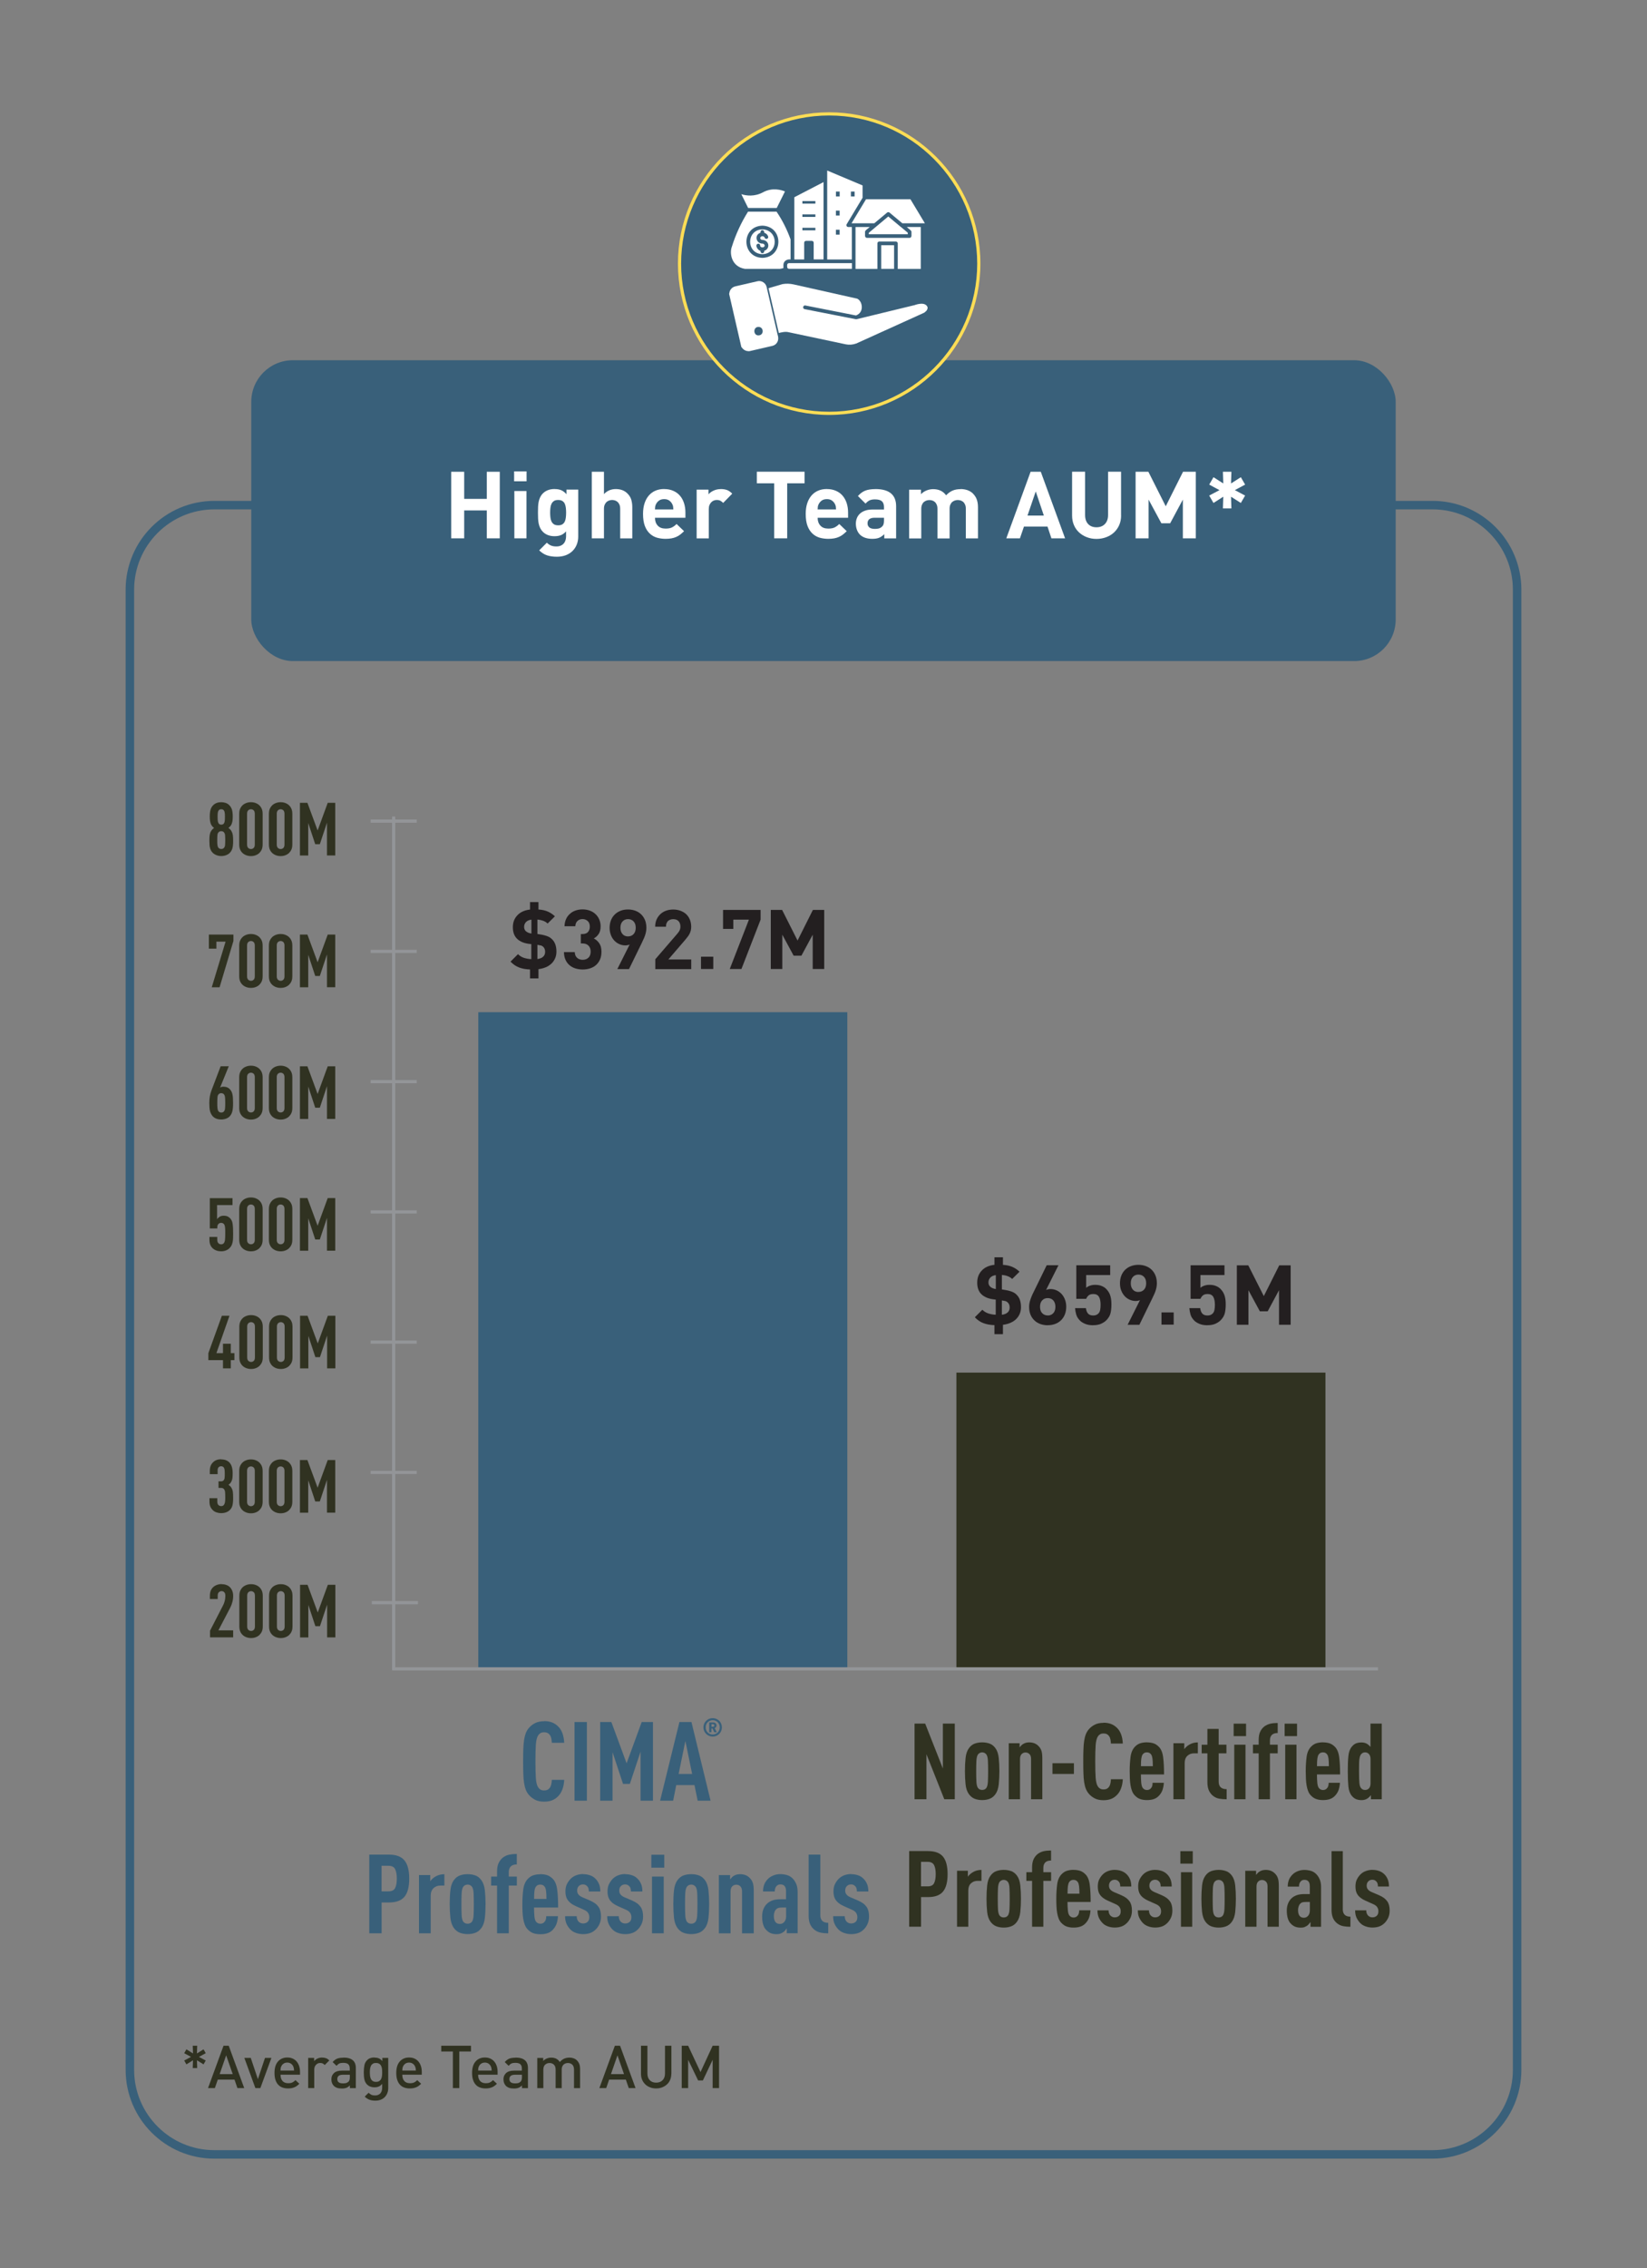 <?xml version="1.0" encoding="UTF-8"?>
<svg id="Layer_1" xmlns="http://www.w3.org/2000/svg" version="1.1" viewBox="0 0 387.78 533.65">
  <rect x="0" y="0" width="387.78" height="533.65" fill="#808080" stroke="none"/>
  <!-- Generator: Adobe Illustrator 29.7.1, SVG Export Plug-In . SVG Version: 2.1.1 Build 8)  -->
  <defs>
    <style>
      .st0 {
        fill: #231f20;
      }

      .st1 {
        fill: #303221;
      }

      .st2 {
        isolation: isolate;
      }

      .st3 {
        fill: #39607a;
      }

      .st4 {
        fill: #fff;
      }

      .st5 {
        fill: #fd5;
      }

      .st6 {
        fill: #939598;
      }
    </style>
  </defs>
  <rect class="st3" x="59.16" y="84.75" width="269.45" height="70.78" rx="9.79" ry="9.79"/>
  <path class="st3" d="M337.31,507.86H50.47c-11.52,0-20.89-9.37-20.89-20.89V138.73c0-11.52,9.37-20.89,20.89-20.89h286.84c11.52,0,20.89,9.37,20.89,20.89v348.24c0,11.52-9.37,20.89-20.89,20.89ZM50.47,119.84c-10.42,0-18.89,8.47-18.89,18.89v348.24c0,10.42,8.47,18.89,18.89,18.89h286.84c10.42,0,18.89-8.47,18.89-18.89V138.73c0-10.42-8.47-18.89-18.89-18.89H50.47Z"/>
  <g>
    <path class="st3" d="M195.22,97.25c19.46,0,35.23-15.77,35.23-35.23s-15.77-35.23-35.23-35.23-35.23,15.77-35.23,35.23,15.77,35.23,35.23,35.23Z"/>
    <path class="st5" d="M195.22,97.62c-19.63,0-35.6-15.97-35.6-35.6s15.97-35.6,35.6-35.6,35.61,15.97,35.61,35.6-15.97,35.6-35.61,35.6ZM195.22,27.17c-19.22,0-34.85,15.64-34.85,34.85s15.64,34.85,34.85,34.85,34.86-15.64,34.86-34.85-15.64-34.85-34.86-34.85Z"/>
  </g>
  <g>
    <path class="st4" d="M178.32,78.89c-1.86.17-2.17-2.6-.32-2.84,1.87-.18,2.19,2.6.32,2.84M178.98,67.54l-6.74,1.87,2.69,11.69,7.67-2.14-2.61-11.32c-.14-.71-.89-1.17-1.57-.99l-5.2,1.2c-.71.16-1.15.87-.98,1.56l2.69,11.69c.16.7.87,1.14,1.57.98l5.2-1.2c.88-.2,1.21-1.11.91-1.92"/>
    <path class="st4" d="M176.21,82.61c-.34,0-.67-.09-.96-.28-.26-.16-.47-.38-.61-.63l-.07.02-.12-.5s0,0,0,0l-2.69-11.69s0-.04-.01-.05l-.09-.41.06-.02c.01-.3.1-.6.27-.87.26-.42.66-.7,1.14-.81l5.2-1.2c.44-.12.95-.04,1.37.23.42.26.71.68.81,1.16l2.59,11.24h0c.21.58.18,1.2-.09,1.7-.24.45-.66.76-1.18.88l-5.2,1.2c-.13.03-.27.05-.41.05ZM175.67,81.41s.07.05.1.08c.19.12.4.15.61.1l5.2-1.2c.24-.05.41-.18.52-.38.07-.12.1-.27.11-.42l-6.54,1.83ZM172.83,69.76l2.46,10.71,6.71-1.87-2.5-10.85c-.04-.22-.17-.4-.36-.52-.09-.05-.18-.09-.28-.11l.25.9-6.28,1.74ZM178.64,67.12s-.06,0-.09.02l-5.22,1.2c-.22.05-.4.18-.51.36,0,.01-.01.02-.02.04l5.84-1.62ZM178.15,79.4c-1.11,0-1.79-.84-1.88-1.72-.1-.93.44-1.96,1.66-2.12,1.26-.12,2.02.77,2.12,1.71.1.94-.44,1.97-1.68,2.13h-.02c-.07,0-.14.01-.21.01ZM178.17,76.54s-.08,0-.12,0c-.65.08-.83.6-.78,1.02.05.42.33.88,1,.83.67-.09.85-.61.8-1.02-.04-.39-.31-.83-.89-.83Z"/>
  </g>
  <path class="st3" d="M178.58,76.91c-1.36,0-1.25,2.15.11,1.99,1.25-.13,1.13-1.99-.11-1.99"/>
  <path class="st4" d="M215.27,71.8l-13.59,3.3c-.07,0-.13.02-.19,0l-12.05-2.37c-.55-.11-.39-.97.18-.86l11.92,2.35c1.09-.41,1.32-1.28,1.36-1.78.07-.91-.37-1.84-1.07-2.17l-14.99-3.36c-.87-.19-1.73-.21-2.59-.07l-3.31.96,2.43,10.54c.77-.18,1.56-.38,2.36-.17l13.41,2.84c.78.16,1.65.1,2.45-.19l16.01-7.25.34-.28c.32-.25.49-.63.46-.99-.48-1.3-2.35-.78-3.13-.49"/>
  <path class="st4" d="M213.73,55.09v-.34l-1.69-1.41h-.02l-.08-.07-2.8-2.34c-1.1.93-3.51,2.93-4.59,3.84v.34h9.18v-.02h0Z"/>
  <rect class="st4" x="207.48" y="57.69" width="3.03" height="5.56"/>
  <path class="st4" d="M205.85,52.53l3.02-2.52c.16-.13.4-.13.56,0l3.02,2.52h5.31l-3.4-5.65h-10.46s-3.38,5.62-3.41,5.65h5.36Z"/>
  <path class="st4" d="M197.69,50.7h-.88v-1.15h.88v1.15ZM196.82,45.06h.88v1.15h-.88v-1.15ZM197.69,55.2h-.88v-1.15h.88v1.15ZM200.34,45.06h.88v1.15h-.88v-1.15ZM200.58,53.41h-.86c-.33,0-.56-.38-.37-.66l3.74-6.22v-2.9l-8.33-3.51v20.93h5.81v-7.64h0Z"/>
  <path class="st4" d="M191.98,54.19h-3.06v-.59h3.06v.59ZM188.92,50.44h3.06v.59h-3.06v-.59ZM188.92,47.31h3.06v.59h-3.06v-.59ZM189.34,61.03v-3.92c0-.25.2-.44.44-.44h1.36c.24,0,.44.19.44.44v3.92h2.32v-18.19l-6.88,3.56v14.64h2.32"/>
  <path class="st4" d="M185.33,62.35c0,.37-.07.86.44.89h14.82v-1.33h-14.82c-.24,0-.44.19-.44.44"/>
  <path class="st4" d="M182.88,48.93l1.94-3.89c-.84-.35-2.96-.99-5.13.18-2.04,1.11-3.99.83-5.15.46l1.61,3.25h6.73Z"/>
  <path class="st4" d="M216.79,63.25v-9.84h-3.3c.32.31,1.17.84,1.11,1.14-.05.52.21,1.39-.44,1.41h-10.05c-.65-.03-.39-.9-.44-1.41-.07-.31.81-.85,1.11-1.14h-3.35v9.85h5.15v-6c0-.24.19-.44.44-.44h3.91c.24,0,.44.2.44.44v6h5.42Z"/>
  <path class="st4" d="M179.5,53.09c5.03.16,5.02,7.43,0,7.58-5.01-.16-5.01-7.43,0-7.58M175.39,63.25h8.24s.4-.04.84-.19c-.02-.08-.02-.17-.02-.26v-.45c0-.94.84-1.41,1.69-1.31v-4.71c-.84-2.34-1.93-4.5-3.3-6.53h-6.72c-1.56,2.46-2.93,5.41-3.8,8.23-.6,1.5-.14,4.71,3.07,5.22"/>
  <path class="st4" d="M179.51,57.32c-1.56-.03-1.93-2.08-.46-2.56-.04-.29.12-.62.44-.61.33,0,.48.32.44.61.45.12.8.46.93.88.17.55-.66.8-.83.26-.06-.2-.27-.33-.51-.33-.68,0-.69.86-.02.88.76,0,1.41.58,1.4,1.32,0,.59-.41,1.08-.97,1.24.09.75-.96.75-.87,0-.67-.09-1.5-1.51-.52-1.68.25,0,.44.19.44.44,0,.57,1.05.57,1.06,0-.02-.25-.25-.45-.53-.46M179.5,59.8c3.87-.12,3.87-5.71,0-5.84-3.85.12-3.85,5.71,0,5.84"/>
  <g class="st2">
    <g class="st2">
      <g class="st2">
        <path class="st4" d="M117.67,126.65h-3.06v-6.56h-5.32v6.56h-3.06v-15.66h3.06v6.38h5.32v-6.38h3.06v15.66Z"/>
        <path class="st4" d="M123.98,113.23h-2.93v-2.33h2.93v2.33ZM123.96,126.65h-2.86v-11.13h2.86v11.13Z"/>
        <path class="st4" d="M130.58,115.06c.62,0,1.14.09,1.56.27.43.18.84.5,1.23.94v-1.08h2.77v11.04c0,.69-.12,1.32-.35,1.9-.23.58-.57,1.08-1,1.51-.43.42-.96.75-1.58.99-.62.23-1.32.35-2.1.35-.88,0-1.64-.11-2.29-.32s-1.27-.6-1.87-1.18l1.8-1.8c.32.31.65.53.99.67.34.14.75.21,1.25.21.43,0,.78-.07,1.08-.21.29-.14.53-.32.7-.54.18-.22.3-.47.39-.76.08-.29.12-.58.12-.87v-1.17c-.38.43-.79.72-1.22.89-.43.17-.94.25-1.51.25s-1.07-.09-1.53-.26c-.46-.18-.85-.42-1.18-.75-.26-.26-.48-.56-.64-.88-.16-.32-.28-.67-.36-1.04-.08-.37-.13-.78-.15-1.21s-.03-.91-.03-1.42.01-.96.03-1.4.07-.84.15-1.21c.08-.37.2-.72.36-1.04s.37-.62.64-.88c.32-.32.71-.57,1.18-.75.46-.18.98-.26,1.55-.26ZM131.42,117.63c-.43,0-.76.08-1.01.25-.25.17-.44.39-.57.67s-.22.6-.25.96c-.04.36-.06.72-.06,1.09s.02.75.06,1.11c.04.36.12.68.25.96.13.28.32.5.57.67.25.17.59.25,1.01.25s.76-.08,1.01-.25c.25-.17.44-.39.56-.67.12-.28.21-.6.24-.96.04-.36.06-.73.06-1.11s-.02-.73-.06-1.09-.12-.68-.24-.96-.31-.5-.56-.67c-.25-.17-.59-.25-1.01-.25Z"/>
        <path class="st4" d="M146.02,126.65v-6.93c0-.4-.06-.73-.17-.99s-.26-.48-.44-.64c-.18-.16-.39-.28-.62-.35s-.45-.11-.67-.11-.44.04-.67.11c-.23.07-.43.19-.62.35-.18.16-.33.37-.45.64-.12.26-.18.59-.18.99v6.93h-2.86v-15.66h2.86v5.26c.37-.4.78-.69,1.25-.89.47-.2.98-.3,1.54-.3s1.09.09,1.54.26.84.43,1.17.75c.47.47.78.97.94,1.51.15.54.23,1.12.23,1.75v7.33h-2.86Z"/>
        <path class="st4" d="M156.39,115.06c.79,0,1.5.14,2.12.41s1.15.65,1.57,1.14c.43.49.75,1.08.97,1.76.22.68.33,1.43.33,2.23v1.21h-7.17c0,.75.21,1.36.64,1.84s1.05.71,1.87.71c.63,0,1.13-.09,1.5-.28.37-.18.73-.45,1.08-.8l1.76,1.69c-.29.29-.59.55-.88.78-.29.23-.61.42-.96.57-.34.15-.72.27-1.13.34-.41.07-.87.11-1.39.11-.69,0-1.35-.09-1.98-.26-.63-.18-1.2-.49-1.69-.94-.5-.45-.9-1.05-1.19-1.8-.29-.75-.44-1.71-.44-2.87,0-.94.12-1.77.36-2.5.24-.73.58-1.34,1.02-1.84.44-.5.96-.88,1.57-1.13.61-.26,1.29-.38,2.03-.38ZM156.39,117.43c-.5,0-.91.11-1.22.34-.32.23-.55.51-.72.85-.1.21-.17.4-.19.58-.02.18-.04.4-.05.65h4.33c-.01-.25-.03-.47-.06-.65-.02-.18-.08-.38-.19-.58-.16-.34-.4-.62-.71-.85-.32-.23-.71-.34-1.2-.34Z"/>
        <path class="st4" d="M169.7,115.06c.57,0,1.07.08,1.48.23.42.15.82.44,1.22.85l-2.13,2.18c-.22-.22-.44-.39-.66-.51-.22-.12-.51-.18-.86-.18-.22,0-.44.04-.66.12-.22.08-.42.21-.6.39-.18.18-.33.4-.44.66-.11.26-.17.58-.17.95v6.91h-2.86v-11.46h2.79v1.1c.28-.34.67-.63,1.19-.87.51-.24,1.08-.36,1.69-.36Z"/>
        <path class="st4" d="M189.43,113.71h-4.09v12.94h-3.06v-12.94h-4.09v-2.73h11.24v2.73Z"/>
        <path class="st4" d="M194.69,115.06c.79,0,1.5.14,2.12.41.62.27,1.15.65,1.57,1.14s.75,1.08.97,1.76c.22.68.33,1.43.33,2.23v1.21h-7.17c0,.75.21,1.36.64,1.84s1.05.71,1.87.71c.63,0,1.13-.09,1.5-.28.37-.18.73-.45,1.08-.8l1.76,1.69c-.29.29-.59.55-.88.78s-.61.42-.96.57c-.34.15-.72.27-1.13.34-.41.07-.87.11-1.39.11-.69,0-1.35-.09-1.98-.26-.63-.18-1.2-.49-1.69-.94-.5-.45-.9-1.05-1.19-1.8-.29-.75-.44-1.71-.44-2.87,0-.94.12-1.77.36-2.5.24-.73.58-1.34,1.02-1.84.44-.5.96-.88,1.57-1.13.61-.26,1.29-.38,2.03-.38ZM194.69,117.43c-.5,0-.91.11-1.22.34-.32.23-.55.51-.72.85-.1.21-.17.4-.19.58-.02.18-.04.4-.05.65h4.33c-.01-.25-.03-.47-.05-.65-.02-.18-.08-.38-.19-.58-.16-.34-.4-.62-.71-.85s-.71-.34-1.2-.34Z"/>
        <path class="st4" d="M206.11,115.06c3.26,0,4.88,1.35,4.88,4.05v7.55h-2.79v-.99c-.38.38-.78.66-1.2.84-.42.18-.96.26-1.62.26-1.28,0-2.25-.34-2.93-1.01-.31-.32-.54-.7-.7-1.14-.16-.44-.24-.92-.24-1.43,0-.46.08-.88.24-1.29s.4-.76.73-1.06c.32-.3.73-.54,1.23-.71.5-.18,1.08-.26,1.76-.26h2.66v-.57c0-.63-.17-1.09-.5-1.38s-.88-.43-1.64-.43c-.51,0-.93.08-1.25.23-.32.15-.64.41-.95.76l-1.8-1.78c.56-.62,1.14-1.04,1.76-1.28.62-.23,1.4-.35,2.35-.35ZM205.95,121.81c-1.13,0-1.69.44-1.69,1.32,0,.4.14.71.42.95.28.24.72.35,1.32.35.35,0,.66-.03.92-.1.26-.07.52-.22.77-.45.16-.15.27-.33.34-.56.07-.23.1-.52.1-.89v-.62h-2.18Z"/>
        <path class="st4" d="M226.19,115.06c.57,0,1.1.09,1.6.26.49.18.91.43,1.24.75.47.47.79.97.97,1.51.18.54.26,1.12.26,1.75v7.33h-2.86v-6.93c0-.4-.05-.73-.17-.99-.11-.26-.25-.48-.43-.64s-.38-.28-.61-.35-.46-.11-.69-.11c-.22,0-.44.04-.67.11-.23.07-.43.19-.62.34-.18.15-.33.36-.45.63-.12.26-.18.58-.18.95v7h-2.86v-6.93c0-.4-.05-.73-.17-.99-.11-.26-.25-.48-.43-.64s-.38-.28-.6-.35c-.23-.07-.46-.11-.69-.11s-.47.04-.69.11-.43.19-.62.35-.33.37-.44.64-.17.59-.17.99v6.93h-2.86v-11.46h2.79v1.06c.38-.4.83-.69,1.33-.89s1.02-.3,1.55-.3c.64,0,1.22.12,1.73.35.51.24.94.6,1.31,1.1.48-.51.99-.88,1.53-1.11s1.16-.34,1.88-.34Z"/>
        <path class="st4" d="M250.76,126.65h-3.21l-.92-2.77h-5.54l-.95,2.77h-3.21l5.72-15.66h2.4l5.72,15.66ZM241.92,121.3h3.85l-1.91-5.68-1.94,5.68Z"/>
        <path class="st4" d="M263.96,121.28c0,.84-.15,1.59-.45,2.27-.3.67-.71,1.25-1.23,1.73s-1.13.85-1.84,1.11c-.7.26-1.46.4-2.27.4s-1.56-.13-2.26-.4c-.7-.26-1.3-.63-1.83-1.11-.52-.48-.93-1.05-1.22-1.73-.29-.67-.44-1.43-.44-2.27v-10.3h3.06v10.19c0,.89.24,1.6.71,2.11.48.51,1.13.77,1.97.77s1.5-.26,1.99-.77c.49-.51.74-1.22.74-2.11v-10.19h3.06v10.3Z"/>
        <path class="st4" d="M281.56,126.65h-3.06v-9.11l-2.99,5.57h-2.07l-3.01-5.57v9.11h-3.06v-15.66h3.01l4.09,8.12,4.07-8.12h3.01v15.66Z"/>
        <path class="st4" d="M289.84,113.74l2.31-1.47,1.01,1.74-2.42,1.3,2.42,1.28-1.01,1.74-2.31-1.47.09,2.75h-2l.09-2.75-2.31,1.47-1.01-1.74,2.42-1.28-2.42-1.3,1.01-1.74,2.31,1.47-.09-2.75h2l-.09,2.75Z"/>
      </g>
    </g>
  </g>
  <path class="st3" d="M91.59,436.33c1.68,0,2.89.46,3.64,1.37s1.12,2.34,1.12,4.28-.37,3.36-1.12,4.26c-.75.9-1.96,1.35-3.64,1.35h-1.74v7.25h-2.91v-18.51h4.65ZM89.84,438.96v6.01h1.64c.78,0,1.3-.26,1.56-.79.26-.53.39-1.26.39-2.2s-.13-1.67-.39-2.21c-.26-.54-.78-.81-1.56-.81h-1.64Z"/>
  <path class="st3" d="M104.64,443.61h-.94c-.66,0-1.2.21-1.64.62-.43.42-.65,1-.65,1.74v8.87h-2.76v-13.7h2.65v1.46c.14-.21.31-.41.52-.6s.43-.35.68-.49c.62-.38,1.33-.57,2.13-.57v2.68h.01Z"/>
  <path class="st3" d="M110.1,440.93c.66,0,1.27.1,1.82.3.55.2,1.03.58,1.43,1.13.43.61.7,1.4.81,2.39.1.99.16,2.06.16,3.22s-.05,2.24-.16,3.22c-.1.99-.37,1.79-.81,2.39-.4.55-.88.94-1.43,1.14-.56.21-1.16.31-1.82.31s-1.27-.1-1.82-.31c-.56-.21-1.03-.59-1.43-1.14-.43-.61-.7-1.4-.81-2.39-.1-.99-.16-2.06-.16-3.22s.05-2.24.16-3.22c.1-.99.37-1.79.81-2.39.4-.55.88-.93,1.43-1.13s1.16-.3,1.82-.3h0ZM110.1,443.38c-.21,0-.41.05-.6.14-.19.1-.35.24-.47.43-.19.31-.3.81-.34,1.48-.04.68-.05,1.53-.05,2.55s.02,1.88.05,2.56.15,1.18.34,1.5c.12.19.28.33.47.42.19.09.39.13.6.13s.41-.04.6-.13.35-.23.47-.42c.19-.31.3-.81.34-1.5.03-.68.05-1.54.05-2.56s-.02-1.87-.05-2.55c-.04-.68-.15-1.17-.34-1.48-.12-.19-.28-.33-.47-.43-.19-.09-.39-.14-.6-.14Z"/>
  <path class="st3" d="M121.69,438.64c-1.27,0-1.9.62-1.9,1.85v1.01h1.9v2.11h-1.9v11.23h-2.76v-11.23h-1.4v-2.11h1.4v-1.17c0-.82.12-1.48.36-2s.58-.95,1.01-1.3c.47-.35.97-.58,1.51-.69.54-.11,1.13-.17,1.77-.17v2.47h.01Z"/>
  <path class="st3" d="M127.21,440.93c.57,0,1.1.07,1.57.22.48.15.93.44,1.36.87.55.55.91,1.41,1.05,2.56.15,1.15.22,2.55.22,4.2h-5.67c0,.78.03,1.45.08,2.02.05.56.16.97.34,1.24.1.16.25.29.43.39s.39.16.64.16c.45,0,.8-.17,1.04-.52.12-.14.21-.32.26-.55.05-.22.08-.46.08-.7h2.76c-.03.61-.13,1.17-.3,1.69s-.46,1-.87,1.46c-.36.4-.79.68-1.27.84-.49.17-1.05.25-1.69.25s-1.15-.08-1.63-.23c-.48-.16-.92-.45-1.34-.88-.29-.29-.52-.65-.69-1.08-.17-.42-.29-.89-.38-1.4-.09-.51-.14-1.06-.17-1.65s-.04-1.2-.04-1.82c0-1.25.07-2.4.21-3.46s.49-1.89,1.07-2.5c.42-.43.87-.72,1.37-.87.49-.15,1.02-.22,1.57-.22v-.02h0ZM127.21,443.38c-.26,0-.47.05-.64.14-.17.1-.31.23-.43.4-.14.21-.24.53-.3.96s-.09,1.06-.09,1.87h2.91c0-.81-.03-1.44-.09-1.87s-.16-.75-.3-.96c-.12-.17-.26-.31-.43-.4s-.38-.14-.64-.14h0Z"/>
  <path class="st3" d="M137.29,440.93c.57,0,1.11.09,1.61.26s.93.43,1.27.78c.36.35.65.77.86,1.26.21.49.31,1.09.31,1.78h-2.7c0-.29-.03-.54-.09-.74s-.16-.37-.3-.51c-.26-.28-.58-.42-.96-.42-.42,0-.75.13-1.01.39s-.39.61-.39,1.04c0,.33.07.6.21.81.19.31.53.57,1.01.78l1.82.78c.47.21.86.43,1.18.66.32.23.59.52.82.84.38.54.57,1.28.57,2.24,0,.68-.12,1.27-.35,1.77s-.52.93-.87,1.27c-.42.42-.87.71-1.37.87-.49.17-1.04.25-1.62.25s-1.15-.1-1.69-.29c-.54-.19-.98-.47-1.33-.83-.4-.42-.7-.87-.91-1.37s-.31-1.07-.31-1.73h2.73c0,.55.16.99.47,1.3.14.14.3.24.48.31s.37.1.56.1c.43,0,.79-.13,1.07-.39.14-.12.24-.28.3-.47s.09-.4.09-.62c0-.38-.1-.72-.29-1.01-.21-.31-.56-.57-1.07-.78l-1.82-.81c-.94-.42-1.6-.94-2-1.59-.29-.47-.44-1.09-.44-1.87,0-.66.11-1.22.33-1.68s.51-.88.87-1.26c.38-.38.83-.67,1.34-.86s1.05-.29,1.62-.29v.03h0Z"/>
  <path class="st3" d="M147.2,440.93c.57,0,1.11.09,1.61.26s.93.43,1.27.78c.36.35.65.77.86,1.26.21.49.31,1.09.31,1.78h-2.7c0-.29-.03-.54-.09-.74s-.16-.37-.3-.51c-.26-.28-.58-.42-.96-.42-.42,0-.75.13-1.01.39s-.39.61-.39,1.04c0,.33.07.6.21.81.19.31.53.57,1.01.78l1.82.78c.47.21.86.43,1.18.66.32.23.59.52.82.84.38.54.57,1.28.57,2.24,0,.68-.12,1.27-.35,1.77s-.52.93-.87,1.27c-.42.42-.87.71-1.37.87-.49.17-1.04.25-1.62.25s-1.15-.1-1.69-.29c-.54-.19-.98-.47-1.33-.83-.4-.42-.7-.87-.91-1.37s-.31-1.07-.31-1.73h2.73c0,.55.16.99.47,1.3.14.14.3.24.48.31s.37.1.56.1c.43,0,.79-.13,1.07-.39.14-.12.24-.28.3-.47s.09-.4.09-.62c0-.38-.1-.72-.29-1.01-.21-.31-.56-.57-1.07-.78l-1.82-.81c-.94-.42-1.6-.94-2-1.59-.29-.47-.44-1.09-.44-1.87,0-.66.11-1.22.33-1.68s.51-.88.87-1.26c.38-.38.83-.67,1.34-.86s1.05-.29,1.62-.29v.03h0Z"/>
  <path class="st3" d="M156.4,439.4h-3.04v-3.04h3.04v3.04ZM156.27,454.84h-2.76v-13.34h2.76v13.34Z"/>
  <path class="st3" d="M162.75,440.93c.66,0,1.27.1,1.82.3.55.2,1.03.58,1.43,1.13.43.61.7,1.4.81,2.39.1.99.16,2.06.16,3.22s-.05,2.24-.16,3.22c-.1.99-.37,1.79-.81,2.39-.4.55-.88.94-1.43,1.14-.56.21-1.16.31-1.82.31s-1.27-.1-1.82-.31c-.56-.21-1.03-.59-1.43-1.14-.43-.61-.7-1.4-.81-2.39-.1-.99-.16-2.06-.16-3.22s.05-2.24.16-3.22c.1-.99.37-1.79.81-2.39.4-.55.88-.93,1.43-1.13.55-.2,1.16-.3,1.82-.3h0ZM162.75,443.38c-.21,0-.41.05-.6.14-.19.1-.35.24-.47.43-.19.31-.3.81-.34,1.48-.04.68-.05,1.53-.05,2.55s.02,1.88.05,2.56.15,1.18.34,1.5c.12.19.28.33.47.42.19.09.39.13.6.13s.41-.04.6-.13.35-.23.47-.42c.19-.31.3-.81.34-1.5.03-.68.05-1.54.05-2.56s-.02-1.87-.05-2.55c-.04-.68-.15-1.17-.34-1.48-.12-.19-.28-.33-.47-.43-.19-.09-.39-.14-.6-.14Z"/>
  <path class="st3" d="M174.19,440.93c.55,0,1.03.09,1.43.26s.75.44,1.07.81c.28.31.48.69.6,1.12.12.43.18,1.05.18,1.85v9.88h-2.76v-9.85c0-.54-.13-.94-.39-1.2s-.58-.39-.96-.39-.7.13-.96.39c-.26.26-.39.66-.39,1.2v9.85h-2.76v-13.7h2.65v1.01c.12-.16.26-.32.42-.48.16-.17.32-.29.49-.38.4-.24.86-.36,1.38-.36h0Z"/>
  <path class="st3" d="M185.24,454.84v-1.17c-.12.17-.25.34-.39.51s-.29.3-.44.4c-.21.14-.43.25-.68.34-.24.09-.54.13-.88.13-.57,0-1.06-.09-1.46-.27-.4-.18-.77-.47-1.12-.87-.56-.66-.83-1.68-.83-3.07,0-.62.11-1.2.32-1.73.22-.53.53-.97.95-1.34.35-.29.76-.52,1.23-.69.48-.17,1.11-.25,1.91-.25h1.22v-1.9c0-1.06-.44-1.59-1.33-1.59-.38,0-.69.13-.91.39-.28.29-.42.72-.42,1.27h-2.76c0-.55.09-1.08.26-1.57s.48-.96.91-1.39c.33-.33.75-.6,1.27-.81s1.06-.31,1.61-.31,1.11.08,1.62.23c.51.16.94.42,1.29.78.36.36.65.81.87,1.33s.32,1.15.32,1.9v9.67h-2.6.04ZM185.08,448.78h-.91c-.29,0-.56.02-.79.07-.23.04-.45.16-.64.35-.17.16-.31.38-.4.68-.1.29-.14.58-.14.86,0,1.27.48,1.9,1.43,1.9.42,0,.76-.17,1.04-.49.28-.33.42-.77.42-1.33v-2.03h0Z"/>
  <path class="st3" d="M193.14,450.53c0,1.23.62,1.85,1.87,1.85v2.47c-.64,0-1.23-.05-1.77-.16-.54-.1-1.03-.33-1.48-.68-.43-.33-.77-.76-1.01-1.29-.24-.53-.36-1.21-.36-2.04v-14.35h2.76v14.2h0Z"/>
  <path class="st3" d="M200.4,440.93c.57,0,1.11.09,1.61.26s.93.43,1.27.78c.36.35.65.77.86,1.26.21.49.31,1.09.31,1.78h-2.7c0-.29-.03-.54-.09-.74s-.16-.37-.3-.51c-.26-.28-.58-.42-.96-.42-.42,0-.75.13-1.01.39s-.39.61-.39,1.04c0,.33.07.6.21.81.19.31.53.57,1.01.78l1.82.78c.47.21.86.43,1.18.66.32.23.59.52.82.84.38.54.57,1.28.57,2.24,0,.68-.12,1.27-.35,1.77s-.52.93-.87,1.27c-.42.42-.87.71-1.37.87-.49.17-1.04.25-1.62.25s-1.15-.1-1.69-.29c-.54-.19-.98-.47-1.33-.83-.4-.42-.7-.87-.91-1.37s-.31-1.07-.31-1.73h2.73c0,.55.16.99.47,1.3.14.14.3.24.48.31s.37.1.56.1c.43,0,.79-.13,1.07-.39.14-.12.24-.28.3-.47s.09-.4.09-.62c0-.38-.1-.72-.29-1.01-.21-.31-.56-.57-1.07-.78l-1.82-.81c-.94-.42-1.6-.94-2-1.59-.29-.47-.44-1.09-.44-1.87,0-.66.11-1.22.33-1.68s.51-.88.87-1.26c.38-.38.83-.67,1.34-.86s1.05-.29,1.62-.29v.03h0Z"/>
  <path class="st3" d="M128.1,404.92c.71,0,1.33.1,1.85.3.52.2.99.5,1.4.9.47.43.82.98,1.07,1.65.24.67.38,1.42.42,2.25h-2.91c-.02-.35-.06-.68-.12-.99s-.17-.58-.33-.81c-.14-.21-.32-.37-.53-.49-.22-.12-.5-.18-.85-.18s-.63.07-.85.2-.39.3-.53.51c-.29.45-.48,1.16-.55,2.13s-.1,2.31-.1,4,.03,3.03.1,4,.25,1.68.55,2.13c.14.21.32.38.53.51.22.13.5.2.85.2s.63-.06.85-.18.39-.29.53-.49c.16-.24.26-.52.33-.83.06-.31.1-.64.12-.99h2.91c-.03.83-.18,1.59-.44,2.28-.26.68-.62,1.24-1.09,1.68-.42.4-.88.69-1.38.88s-1.11.29-1.82.29c-.87,0-1.59-.15-2.16-.46s-1.05-.68-1.43-1.13c-.31-.36-.55-.77-.73-1.22-.17-.45-.31-.99-.4-1.61-.1-.62-.16-1.35-.18-2.17-.03-.82-.04-1.78-.04-2.87s.01-2.05.04-2.87.09-1.55.18-2.17c.1-.62.23-1.16.4-1.61.17-.45.42-.86.73-1.22.38-.45.86-.83,1.43-1.13.57-.3,1.29-.46,2.16-.46v-.03h0ZM138.18,423.64h-2.91v-18.51h2.91v18.51ZM153.73,423.64h-2.91v-11.54l-2.52,7.59h-1.61l-2.47-7.46v11.41h-2.91v-18.51h2.63l3.59,9.72,3.56-9.72h2.65v18.51h0ZM167.3,423.64h-3.04l-.75-3.67h-4.29l-.73,3.67h-3.07l4.55-18.51h2.83l4.5,18.51h0ZM159.79,417.35h3.17l-1.59-7.75-1.59,7.75h0Z"/>
  <rect class="st3" x="112.61" y="238.14" width="86.89" height="154.58"/>
  <rect class="st1" x="225.18" y="322.93" width="86.89" height="69.7"/>
  <g>
    <path class="st0" d="M126.81,213.98c.8.05,1.52.2,2.12.46s1.19.63,1.72,1.14l-1.72,1.7c-.32-.32-.71-.54-1.13-.68s-.86-.23-1.27-.26v3.39c.52.08.96.16,1.31.23.36.08.66.17.92.26s.47.2.65.3c.18.11.35.25.51.4.38.35.65.77.83,1.27.17.5.26,1.05.26,1.68s-.11,1.13-.32,1.61-.5.89-.87,1.24-.82.63-1.34.85-1.09.36-1.7.44v2.18h-1.99v-2.11c-.94-.03-1.78-.17-2.53-.45-.75-.27-1.43-.74-2.06-1.39l1.76-1.76c.41.41.89.71,1.43.88s1.1.27,1.7.29v-3.53c-.82-.07-1.5-.21-2.04-.43s-.98-.5-1.3-.82c-.66-.64-1-1.54-1-2.71s.35-2.07,1.07-2.83c.71-.75,1.7-1.2,2.97-1.34v-1.76h1.99v1.73l.02.02ZM125.12,216.36c-.59.08-1.02.28-1.3.59-.28.32-.42.69-.42,1.13,0,.41.14.74.41,1,.32.29.76.47,1.31.55v-3.26h0ZM126.54,225.63c.59-.08,1.04-.26,1.34-.55.32-.29.47-.67.47-1.15s-.14-.88-.43-1.15c-.18-.18-.38-.3-.61-.35-.22-.05-.48-.1-.78-.14v3.34h0Z"/>
    <path class="st0" d="M137.2,228.09c-.57,0-1.13-.08-1.65-.23s-1-.4-1.4-.73c-.41-.33-.74-.75-.98-1.27-.25-.51-.38-1.13-.39-1.86h2.54c.02.32.08.59.17.81.11.23.24.41.41.56s.37.26.59.33c.23.08.47.11.71.11.55,0,1-.17,1.34-.49.35-.32.53-.8.53-1.44,0-.59-.17-1.05-.51-1.4s-.82-.52-1.44-.52h-.37v-2.21h.37c.62,0,1.07-.17,1.34-.5s.41-.74.41-1.24c0-.59-.17-1.03-.51-1.33s-.74-.45-1.19-.45c-.48,0-.88.14-1.2.44-.32.29-.49.71-.52,1.24h-2.54c.02-.62.14-1.18.36-1.67s.53-.91.92-1.25c.38-.35.83-.61,1.34-.78s1.05-.26,1.64-.26,1.18.1,1.7.29.97.47,1.34.82.67.77.88,1.26.32,1.03.32,1.61c0,.76-.15,1.36-.46,1.81s-.68.8-1.14,1.04c.51.26.93.64,1.28,1.14.35.5.52,1.17.52,2.02,0,.69-.12,1.3-.35,1.82s-.56.95-.95,1.3-.87.6-1.4.77c-.53.17-1.1.26-1.7.26h.02s0-.01,0-.01Z"/>
    <path class="st0" d="M148.27,222.2c-.17.08-.35.14-.53.17-.18.03-.36.05-.53.05-.47,0-.92-.1-1.37-.29s-.83-.46-1.17-.81-.62-.78-.82-1.29-.32-1.09-.32-1.73.11-1.28.33-1.82.53-1,.92-1.37c.39-.37.85-.65,1.37-.85s1.1-.29,1.71-.29,1.18.1,1.71.29.98.47,1.37.84c.39.37.7.83.92,1.36s.33,1.14.33,1.82c0,.5-.08,1-.23,1.52s-.44,1.19-.84,2.01l-3.02,6.18h-2.75l2.9-5.78h0ZM147.88,220.3c.52,0,.95-.17,1.29-.53s.51-.86.51-1.5-.17-1.15-.51-1.5-.77-.53-1.29-.53-.95.17-1.29.53-.51.85-.51,1.5.17,1.12.49,1.49.76.55,1.31.55h0Z"/>
    <path class="st0" d="M154.28,225.69l5.19-6.02c.26-.3.45-.57.56-.82s.17-.53.17-.86c0-.52-.14-.94-.43-1.26-.29-.32-.71-.48-1.25-.48-.22,0-.44.03-.63.09-.2.06-.38.16-.55.29-.17.14-.29.32-.39.55-.1.23-.15.51-.15.85h-2.54c0-.64.11-1.21.33-1.7s.53-.93.91-1.28c.38-.35.83-.62,1.34-.8.51-.18,1.07-.27,1.67-.27s1.18.1,1.7.29.97.46,1.34.8c.37.35.66.77.87,1.27s.32,1.07.32,1.69c0,.34-.03.64-.1.91s-.17.52-.29.76-.29.49-.48.74-.4.51-.63.78l-3.88,4.51h5.39v2.28h-8.46v-2.3h0Z"/>
    <path class="st0" d="M167.94,227.97h-2.89v-2.89h2.89v2.89Z"/>
    <path class="st0" d="M176.33,216.36h-3.67v2.18h-2.42v-4.46h8.84v2.28l-4.51,11.61h-2.75l4.51-11.61h0Z"/>
    <path class="st0" d="M194.06,227.97h-2.71v-8.07l-2.66,4.94h-1.83l-2.67-4.94v8.07h-2.71v-13.89h2.67l3.63,7.2,3.61-7.2h2.67v13.89h0Z"/>
  </g>
  <rect class="st6" x="92.31" y="192.1" width=".75" height="200.62"/>
  <rect class="st6" x="87.55" y="376.68" width="10.86" height=".75"/>
  <rect class="st6" x="87.26" y="346.04" width="10.86" height=".75"/>
  <path class="st1" d="M52.17,372.7c.37,0,.72.05,1.04.16.32.1.61.27.87.5.24.23.44.52.59.87s.23.77.23,1.27c0,.45-.06.92-.19,1.41-.13.49-.29.92-.49,1.3l-2.8,5.36h3.48v1.65h-5.45v-1.57l3.1-6.02c.14-.27.26-.59.36-.97s.15-.79.15-1.24c0-.36-.08-.63-.25-.81s-.38-.27-.63-.27-.47.09-.65.26-.27.44-.27.8v.8h-1.84v-.73c0-.5.07-.91.2-1.23s.32-.59.57-.83c.24-.23.55-.41.9-.54.36-.13.72-.19,1.1-.19l-.02.02h0Z"/>
  <path class="st1" d="M59.12,372.7c.38,0,.75.06,1.09.19s.64.31.88.54.43.51.57.83c.14.32.21.73.21,1.23v7.1c0,.5-.07.91-.21,1.23s-.33.59-.57.83c-.24.23-.54.41-.88.54s-.7.19-1.09.19-.75-.06-1.1-.19-.64-.31-.89-.54c-.24-.23-.44-.51-.57-.83-.14-.32-.21-.73-.21-1.23v-7.1c0-.5.07-.91.21-1.23s.33-.59.57-.83c.24-.23.54-.41.89-.54s.71-.19,1.1-.19ZM59.12,374.35c-.26,0-.47.09-.65.26s-.27.44-.27.8v7.24c0,.36.09.63.27.8s.4.26.65.26.47-.09.64-.26.26-.44.26-.8v-7.24c0-.36-.09-.63-.26-.8s-.39-.26-.64-.26Z"/>
  <path class="st1" d="M66.12,372.7c.38,0,.75.06,1.09.19s.64.31.88.54.43.51.57.83c.14.32.21.73.21,1.23v7.1c0,.5-.07.91-.21,1.23s-.33.59-.57.83c-.24.23-.54.41-.88.54s-.7.19-1.09.19-.75-.06-1.1-.19-.64-.31-.89-.54c-.24-.23-.44-.51-.57-.83-.14-.32-.21-.73-.21-1.23v-7.1c0-.5.07-.91.21-1.23s.33-.59.57-.83c.24-.23.54-.41.89-.54s.71-.19,1.1-.19ZM66.12,374.35c-.26,0-.47.09-.65.26s-.27.44-.27.8v7.24c0,.36.09.63.27.8s.4.26.65.26.47-.09.64-.26.26-.44.26-.8v-7.24c0-.36-.09-.63-.26-.8s-.39-.26-.64-.26Z"/>
  <path class="st1" d="M78.97,385.23h-1.95v-7.72l-1.69,5.08h-1.08l-1.65-4.99v7.64h-1.95v-12.39h1.76l2.4,6.51,2.38-6.51h1.77v12.39h.01Z"/>
  <path class="st1" d="M52.08,343.35c.41,0,.77.06,1.09.18s.59.29.81.51c.53.52.8,1.38.8,2.58,0,.43-.02.8-.05,1.1-.04.31-.12.59-.26.86-.08.15-.18.29-.29.41s-.24.23-.39.32c.16.12.3.23.42.35s.21.25.3.4c.17.3.28.62.32.97.04.34.06.78.06,1.31,0,.37,0,.7-.03.98-.02.28-.06.55-.11.78s-.14.45-.24.64-.25.37-.43.55c-.24.23-.54.41-.9.53-.35.12-.72.18-1.09.18s-.74-.06-1.1-.18-.66-.3-.9-.55c-.24-.23-.43-.5-.57-.82-.13-.31-.2-.72-.2-1.24v-.73h1.84v.8c0,.36.09.63.26.8s.39.26.66.26c.13,0,.24-.02.35-.06.1-.04.2-.12.3-.24.1-.13.18-.31.23-.56.05-.24.08-.63.08-1.17,0-.33,0-.6-.02-.82,0-.22-.03-.4-.04-.55-.02-.14-.05-.26-.09-.34s-.08-.16-.13-.23c-.15-.21-.38-.31-.7-.31h-.61v-1.55h.61c.25,0,.45-.08.59-.24.13-.15.21-.34.23-.56.03-.22.04-.56.04-1.01s-.02-.76-.05-.96c-.03-.2-.1-.37-.19-.5-.15-.19-.35-.28-.61-.28s-.44.08-.6.24-.23.41-.23.75v.87h-1.84v-.75c0-.49.07-.89.2-1.21.13-.32.32-.6.57-.84.24-.24.53-.42.86-.54s.68-.17,1.05-.17c0,0,0,.04,0,.04Z"/>
  <path class="st1" d="M59.09,343.35c.38,0,.75.06,1.09.19s.64.31.88.54.43.51.57.83c.14.32.21.73.21,1.23v7.1c0,.5-.07.91-.21,1.23s-.33.59-.57.83c-.24.23-.54.41-.88.54s-.7.19-1.09.19-.75-.06-1.1-.19-.64-.31-.89-.54c-.24-.23-.44-.51-.57-.83-.14-.32-.21-.73-.21-1.23v-7.1c0-.5.07-.91.21-1.23s.33-.59.57-.83c.24-.23.54-.41.89-.54s.71-.19,1.1-.19ZM59.09,345c-.26,0-.47.09-.65.26s-.27.44-.27.8v7.24c0,.36.09.63.27.8s.4.26.65.26.47-.09.64-.26.26-.44.26-.8v-7.24c0-.36-.09-.63-.26-.8s-.39-.26-.64-.26Z"/>
  <path class="st1" d="M66.08,343.35c.38,0,.75.06,1.09.19s.64.31.88.54.43.51.57.83c.14.32.21.73.21,1.23v7.1c0,.5-.07.91-.21,1.23s-.33.59-.57.83c-.24.23-.54.41-.88.54s-.7.19-1.09.19-.75-.06-1.1-.19-.64-.31-.89-.54c-.24-.23-.44-.51-.57-.83-.14-.32-.21-.73-.21-1.23v-7.1c0-.5.07-.91.21-1.23s.33-.59.57-.83c.24-.23.54-.41.89-.54s.71-.19,1.1-.19ZM66.08,345c-.26,0-.47.09-.65.26s-.27.44-.27.8v7.24c0,.36.09.63.27.8s.4.26.65.26.47-.09.64-.26.26-.44.26-.8v-7.24c0-.36-.09-.63-.26-.8s-.39-.26-.64-.26Z"/>
  <path class="st1" d="M78.94,355.88h-1.95v-7.72l-1.69,5.08h-1.08l-1.65-4.99v7.64h-1.95v-12.39h1.76l2.4,6.51,2.38-6.51h1.77v12.39h.01Z"/>
  <rect class="st6" x="87.26" y="315.39" width="10.86" height=".75"/>
  <path class="st1" d="M50.95,318.35h1.55v-2.21h1.84v2.21h.85v1.65h-.85v1.93h-1.84v-1.93h-3.44v-1.65l3.18-8.8h1.79s-3.08,8.8-3.08,8.8Z"/>
  <path class="st1" d="M59.12,309.4c.38,0,.75.06,1.09.19s.64.31.88.54.43.51.57.83c.14.32.21.73.21,1.23v7.1c0,.5-.07.91-.21,1.23s-.33.59-.57.83c-.24.23-.54.41-.88.54s-.7.19-1.09.19-.75-.06-1.1-.19-.64-.31-.89-.54c-.24-.23-.44-.51-.57-.83-.14-.32-.21-.73-.21-1.23v-7.1c0-.5.07-.91.21-1.23s.33-.59.57-.83c.24-.23.54-.41.89-.54s.71-.19,1.1-.19ZM59.12,311.06c-.26,0-.47.09-.65.26s-.27.44-.27.8v7.24c0,.36.09.63.27.8s.4.26.65.26.47-.09.64-.26.26-.44.26-.8v-7.24c0-.36-.09-.63-.26-.8s-.39-.26-.64-.26Z"/>
  <path class="st1" d="M66.12,309.4c.38,0,.75.06,1.09.19s.64.31.88.54.43.51.57.83c.14.32.21.73.21,1.23v7.1c0,.5-.07.91-.21,1.23s-.33.59-.57.83c-.24.23-.54.41-.88.54s-.7.19-1.09.19-.75-.06-1.1-.19-.64-.31-.89-.54c-.24-.23-.44-.51-.57-.83-.14-.32-.21-.73-.21-1.23v-7.1c0-.5.07-.91.21-1.23s.33-.59.57-.83c.24-.23.54-.41.89-.54s.71-.19,1.1-.19ZM66.12,311.06c-.26,0-.47.09-.65.26s-.27.44-.27.8v7.24c0,.36.09.63.27.8s.4.26.65.26.47-.09.64-.26.26-.44.26-.8v-7.24c0-.36-.09-.63-.26-.8s-.39-.26-.64-.26Z"/>
  <path class="st1" d="M78.97,321.93h-1.95v-7.72l-1.69,5.08h-1.08l-1.65-4.99v7.64h-1.95v-12.39h1.76l2.4,6.51,2.38-6.51h1.77v12.39h.01Z"/>
  <path class="st1" d="M54.76,283.51h-3.65v3.32c.16-.23.38-.43.64-.59.13-.08.27-.14.43-.17s.31-.05.46-.05c.41,0,.74.06.99.19s.48.31.68.56c.1.13.19.28.27.45s.14.39.18.66.08.59.1.97.03.84.03,1.38c0,.39,0,.75-.02,1.08,0,.33-.04.62-.1.9s-.13.52-.24.76c-.11.23-.27.45-.48.66-.23.24-.52.43-.88.57-.35.13-.72.2-1.09.2s-.75-.06-1.1-.18-.64-.3-.89-.53c-.26-.23-.45-.51-.58-.83s-.2-.73-.2-1.24v-.61h1.84v.64c0,.37.09.65.26.83s.39.27.66.27c.13,0,.25-.02.36-.07.11-.05.21-.13.3-.24.05-.07.09-.15.13-.25s.07-.23.1-.39c.02-.16.04-.37.05-.62s.02-.56.02-.93c0-.66,0-1.15-.04-1.46s-.1-.55-.2-.71c-.17-.25-.41-.38-.71-.38-.27,0-.49.09-.66.27s-.26.44-.26.79v.26h-1.76v-7.13h5.34v1.65l.02-.03h0Z"/>
  <path class="st1" d="M59.09,281.72c.38,0,.75.06,1.09.19s.64.31.88.54.43.51.57.83c.14.32.21.73.21,1.23v7.1c0,.5-.07.91-.21,1.23s-.33.59-.57.83c-.24.23-.54.41-.88.54s-.7.19-1.09.19-.75-.06-1.1-.19-.64-.31-.89-.54c-.24-.23-.44-.51-.57-.83-.14-.32-.21-.73-.21-1.23v-7.1c0-.5.07-.91.21-1.23s.33-.59.57-.83c.24-.23.54-.41.89-.54s.71-.19,1.1-.19ZM59.09,283.38c-.26,0-.47.09-.65.26s-.27.44-.27.8v7.24c0,.36.09.63.27.8s.4.26.65.26.47-.09.64-.26.26-.44.26-.8v-7.24c0-.36-.09-.63-.26-.8s-.39-.26-.64-.26Z"/>
  <path class="st1" d="M66.08,281.72c.38,0,.75.06,1.09.19s.64.31.88.54.43.51.57.83c.14.32.21.73.21,1.23v7.1c0,.5-.07.91-.21,1.23s-.33.59-.57.83c-.24.23-.54.41-.88.54s-.7.19-1.09.19-.75-.06-1.1-.19-.64-.31-.89-.54c-.24-.23-.44-.51-.57-.83-.14-.32-.21-.73-.21-1.23v-7.1c0-.5.07-.91.21-1.23s.33-.59.57-.83c.24-.23.54-.41.89-.54s.71-.19,1.1-.19ZM66.08,283.38c-.26,0-.47.09-.65.26s-.27.44-.27.8v7.24c0,.36.09.63.27.8s.4.26.65.26.47-.09.64-.26.26-.44.26-.8v-7.24c0-.36-.09-.63-.26-.8s-.39-.26-.64-.26Z"/>
  <path class="st1" d="M78.94,294.25h-1.95v-7.72l-1.69,5.08h-1.08l-1.65-4.99v7.64h-1.95v-12.39h1.76l2.4,6.51,2.38-6.51h1.77v12.39h.01Z"/>
  <path class="st1" d="M54.95,221.41l-3.25,10.86h-1.84l3.25-10.73h-2.16v1.65h-1.77v-3.31h5.78v1.53h0Z"/>
  <path class="st1" d="M59.09,219.74c.38,0,.75.06,1.09.19s.64.31.88.54.43.51.57.83.21.73.21,1.23v7.1c0,.5-.07.91-.21,1.23s-.33.59-.57.83c-.24.23-.54.41-.88.54s-.7.19-1.09.19-.75-.06-1.1-.19-.64-.31-.89-.54c-.24-.23-.44-.51-.57-.83-.14-.32-.21-.73-.21-1.23v-7.1c0-.5.07-.91.21-1.23s.33-.59.57-.83c.24-.23.54-.41.89-.54s.71-.19,1.1-.19ZM59.09,221.39c-.26,0-.47.09-.65.26s-.27.44-.27.8v7.24c0,.36.09.63.27.8s.4.26.65.26.47-.09.64-.26.26-.44.26-.8v-7.24c0-.36-.09-.63-.26-.8s-.39-.26-.64-.26Z"/>
  <path class="st1" d="M66.08,219.74c.38,0,.75.06,1.09.19s.64.31.88.54.43.51.57.83.21.73.21,1.23v7.1c0,.5-.07.91-.21,1.23s-.33.59-.57.83c-.24.23-.54.41-.88.54s-.7.19-1.09.19-.75-.06-1.1-.19-.64-.31-.89-.54c-.24-.23-.44-.51-.57-.83-.14-.32-.21-.73-.21-1.23v-7.1c0-.5.07-.91.21-1.23s.33-.59.57-.83c.24-.23.54-.41.89-.54s.71-.19,1.1-.19ZM66.08,221.39c-.26,0-.47.09-.65.26s-.27.44-.27.8v7.24c0,.36.09.63.27.8s.4.26.65.26.47-.09.64-.26.26-.44.26-.8v-7.24c0-.36-.09-.63-.26-.8s-.39-.26-.64-.26Z"/>
  <path class="st1" d="M78.94,232.26h-1.95v-7.72l-1.69,5.08h-1.08l-1.65-4.99v7.64h-1.95v-12.39h1.76l2.4,6.51,2.38-6.51h1.77v12.39h.01Z"/>
  <path class="st1" d="M51.85,255.87c.1-.08.23-.14.37-.17s.27-.04.4-.04c.32,0,.63.06.91.18s.52.32.72.58c.12.14.21.29.29.46.08.17.14.37.19.6s.09.51.11.83c.02.33.03.71.03,1.17,0,.42,0,.77-.03,1.07-.02.29-.06.56-.11.78-.05.23-.11.42-.18.59-.07.17-.16.32-.26.46-.24.35-.56.6-.96.76-.39.16-.81.24-1.25.24-.5,0-.93-.09-1.3-.26s-.66-.42-.88-.73c-.12-.17-.21-.35-.3-.54-.08-.19-.15-.39-.19-.62-.05-.23-.08-.48-.1-.76s-.03-.61-.03-.98c0-.56.04-1.08.13-1.57.09-.49.21-.94.37-1.35l2.17-5.71h1.91l-2.04,5.01h.03,0ZM52.1,257.18c-.13,0-.25.03-.37.08s-.22.13-.3.23c-.13.16-.21.41-.23.74-.03.33-.04.74-.04,1.23s0,.9.04,1.23c.03.33.11.58.23.74.08.1.18.18.3.24.12.05.25.08.37.08.28,0,.5-.1.66-.31.13-.16.21-.41.23-.74.03-.33.04-.74.04-1.23s-.02-.9-.04-1.23c-.03-.33-.11-.58-.23-.74-.16-.21-.38-.31-.66-.31h0Z"/>
  <path class="st1" d="M59.09,250.72c.38,0,.75.06,1.09.19s.64.31.88.54.43.51.57.83.21.73.21,1.23v7.1c0,.5-.07.91-.21,1.23s-.33.59-.57.83c-.24.23-.54.41-.88.54s-.7.19-1.09.19-.75-.06-1.1-.19-.64-.31-.89-.54c-.24-.23-.44-.51-.57-.83-.14-.32-.21-.73-.21-1.23v-7.1c0-.5.07-.91.21-1.23s.33-.59.57-.83c.24-.23.54-.41.89-.54s.71-.19,1.1-.19h0ZM59.09,252.37c-.26,0-.47.09-.65.26s-.27.44-.27.8v7.24c0,.36.09.63.27.8s.4.26.65.26.47-.09.64-.26.26-.44.26-.8v-7.24c0-.36-.09-.63-.26-.8s-.39-.26-.64-.26h0Z"/>
  <path class="st1" d="M66.08,250.72c.38,0,.75.06,1.09.19s.64.31.88.54.43.51.57.83.21.73.21,1.23v7.1c0,.5-.07.91-.21,1.23s-.33.59-.57.83c-.24.23-.54.41-.88.54s-.7.19-1.09.19-.75-.06-1.1-.19-.64-.31-.89-.54c-.24-.23-.44-.51-.57-.83-.14-.32-.21-.73-.21-1.23v-7.1c0-.5.07-.91.21-1.23s.33-.59.57-.83c.24-.23.54-.41.89-.54s.71-.19,1.1-.19h0ZM66.08,252.37c-.26,0-.47.09-.65.26s-.27.44-.27.8v7.24c0,.36.09.63.27.8s.4.26.65.26.47-.09.64-.26.26-.44.26-.8v-7.24c0-.36-.09-.63-.26-.8s-.39-.26-.64-.26h0Z"/>
  <path class="st1" d="M78.94,263.25h-1.95v-7.72l-1.69,5.08h-1.08l-1.65-4.99v7.64h-1.95v-12.39h1.76l2.4,6.51,2.38-6.51h1.77v12.39h.01Z"/>
  <path class="st1" d="M52.08,188.73c.37,0,.72.06,1.06.17.34.12.62.3.85.54.31.31.52.68.64,1.1.11.42.17.93.17,1.55,0,.42-.02.78-.07,1.08s-.13.59-.26.85c-.15.28-.38.53-.68.77.16.12.3.23.42.36.12.12.22.26.31.43.15.27.25.57.3.9.05.34.07.77.07,1.29,0,.34,0,.64-.03.92-.02.28-.06.53-.11.77-.06.23-.14.45-.24.64-.1.2-.25.39-.43.57-.23.23-.52.41-.88.54-.35.13-.72.19-1.09.19s-.75-.06-1.1-.19-.64-.31-.89-.54c-.19-.19-.33-.38-.44-.57-.1-.2-.19-.41-.24-.64-.06-.23-.1-.49-.11-.77-.02-.28-.03-.58-.03-.92,0-.52.02-.95.07-1.29s.14-.64.3-.9c.09-.16.2-.3.31-.43.12-.12.25-.24.42-.36-.3-.23-.53-.49-.68-.77-.13-.27-.21-.55-.26-.85s-.07-.66-.07-1.08c0-.62.06-1.13.17-1.55.11-.42.32-.78.63-1.1.24-.24.53-.42.85-.54s.67-.17,1.04-.17ZM52.1,195.55c-.29,0-.52.1-.68.3-.13.16-.21.37-.23.63-.03.26-.04.65-.04,1.17,0,.49,0,.87.04,1.14.03.27.11.49.23.65.16.2.39.3.68.3s.5-.1.66-.3c.13-.16.21-.38.23-.65s.04-.65.04-1.14c0-.52-.02-.91-.04-1.17s-.11-.47-.23-.63c-.16-.2-.38-.3-.66-.3ZM52.1,190.39c-.24,0-.44.07-.57.21-.1.12-.18.28-.23.49s-.07.58-.07,1.11.03.91.08,1.11c.05.21.13.37.23.49.14.14.32.21.56.21s.42-.07.56-.21c.1-.12.18-.28.23-.49s.07-.58.07-1.11-.02-.9-.07-1.11-.12-.37-.23-.49c-.14-.14-.33-.21-.56-.21Z"/>
  <path class="st1" d="M59.09,188.73c.38,0,.75.06,1.09.19s.64.31.88.54.43.51.57.83.21.73.21,1.23v7.1c0,.5-.07.91-.21,1.23s-.33.59-.57.83c-.24.23-.54.41-.88.54s-.7.19-1.09.19-.75-.06-1.1-.19-.64-.31-.89-.54c-.24-.23-.44-.51-.57-.83-.14-.32-.21-.73-.21-1.23v-7.1c0-.5.07-.91.21-1.23s.33-.59.57-.83c.24-.23.54-.41.89-.54s.71-.19,1.1-.19ZM59.09,190.39c-.26,0-.47.09-.65.26s-.27.44-.27.8v7.24c0,.36.09.63.27.8s.4.26.65.26.47-.09.64-.26.26-.44.26-.8v-7.24c0-.36-.09-.63-.26-.8s-.39-.26-.64-.26Z"/>
  <path class="st1" d="M66.08,188.73c.38,0,.75.06,1.09.19s.64.31.88.54.43.51.57.83.21.73.21,1.23v7.1c0,.5-.07.91-.21,1.23s-.33.59-.57.83c-.24.23-.54.41-.88.54s-.7.19-1.09.19-.75-.06-1.1-.19-.64-.31-.89-.54c-.24-.23-.44-.51-.57-.83-.14-.32-.21-.73-.21-1.23v-7.1c0-.5.07-.91.21-1.23s.33-.59.57-.83c.24-.23.54-.41.89-.54s.71-.19,1.1-.19ZM66.08,190.39c-.26,0-.47.09-.65.26s-.27.44-.27.8v7.24c0,.36.09.63.27.8s.4.26.65.26.47-.09.64-.26.26-.44.26-.8v-7.24c0-.36-.09-.63-.26-.8s-.39-.26-.64-.26Z"/>
  <path class="st1" d="M78.94,201.26h-1.95v-7.72l-1.69,5.08h-1.08l-1.65-4.99v7.64h-1.95v-12.39h1.76l2.4,6.51,2.38-6.51h1.77v12.39h.01Z"/>
  <rect class="st6" x="87.26" y="223.46" width="10.86" height=".75"/>
  <rect class="st6" x="87.26" y="254.1" width="10.86" height=".75"/>
  <rect class="st6" x="87.26" y="284.75" width="10.86" height=".75"/>
  <rect class="st6" x="87.26" y="192.81" width="10.86" height=".75"/>
  <rect class="st6" x="92.32" y="392.25" width="232.12" height=".75"/>
  <path class="st1" d="M224.8,423.3h-2.47l-4.2-10.58v10.58h-2.8v-17.8h2.5l4.17,10.58v-10.58h2.8v17.8Z"/>
  <path class="st1" d="M231.25,409.92c.63,0,1.22.1,1.75.29s.99.55,1.38,1.09c.42.58.67,1.35.77,2.3.1.95.15,1.98.15,3.1s-.05,2.15-.15,3.1c-.1.95-.36,1.72-.77,2.3-.38.53-.84.9-1.38,1.1-.53.2-1.12.3-1.75.3s-1.22-.1-1.75-.3c-.53-.2-.99-.57-1.38-1.1-.42-.58-.68-1.35-.78-2.3s-.15-1.98-.15-3.1.05-2.15.15-3.1.36-1.72.78-2.3c.38-.53.84-.9,1.38-1.09.53-.19,1.12-.29,1.75-.29ZM231.25,412.27c-.2,0-.39.05-.58.14-.18.09-.33.23-.45.41-.18.3-.29.77-.33,1.42-.03.65-.05,1.47-.05,2.45s.02,1.8.05,2.46.14,1.14.33,1.44c.12.18.27.32.45.4s.38.12.58.12.39-.04.57-.12.33-.22.45-.4c.18-.3.29-.78.33-1.44.03-.66.05-1.48.05-2.46s-.02-1.8-.05-2.45c-.03-.65-.14-1.12-.33-1.42-.12-.18-.27-.32-.45-.41s-.38-.14-.57-.14Z"/>
  <path class="st1" d="M242.25,409.92c.53,0,.99.08,1.38.25.38.17.73.42,1.03.78.27.3.46.66.58,1.07.12.42.17,1.01.17,1.78v9.5h-2.65v-9.47c0-.52-.12-.9-.38-1.15s-.56-.38-.92-.38-.67.12-.92.38-.38.63-.38,1.15v9.47h-2.65v-13.17h2.55v.97c.12-.15.25-.3.4-.46s.31-.28.48-.36c.38-.23.82-.35,1.32-.35h-.01Z"/>
  <path class="st1" d="M252.85,417.35h-5.05v-2.52h5.05v2.52Z"/>
  <path class="st1" d="M259.8,405.3c.68,0,1.28.1,1.78.29s.95.48,1.35.86c.45.42.79.95,1.03,1.59s.37,1.36.4,2.16h-2.8c-.02-.33-.05-.65-.11-.95s-.16-.56-.31-.78c-.13-.2-.3-.36-.51-.47-.21-.12-.48-.17-.81-.17s-.6.06-.81.19c-.21.12-.38.29-.51.49-.28.43-.46,1.12-.53,2.05s-.1,2.22-.1,3.85.03,2.92.1,3.85.24,1.62.53,2.05c.13.2.3.36.51.49.21.12.48.19.81.19s.6-.06.81-.17c.21-.12.38-.28.51-.47.15-.23.25-.5.31-.8s.1-.62.11-.95h2.8c-.03.8-.18,1.53-.43,2.19s-.6,1.2-1.05,1.61c-.4.38-.84.67-1.33.85-.48.18-1.07.28-1.75.28-.83,0-1.52-.15-2.07-.44-.55-.29-1.01-.65-1.38-1.09-.3-.35-.53-.74-.7-1.17-.17-.43-.3-.95-.39-1.55-.09-.6-.15-1.3-.17-2.09-.03-.79-.04-1.71-.04-2.76s0-1.97.04-2.76c.02-.79.08-1.49.17-2.09s.22-1.12.39-1.55.4-.83.7-1.17c.37-.43.82-.8,1.38-1.09.55-.29,1.24-.44,2.07-.44v-.03Z"/>
  <path class="st1" d="M270.03,409.92c.55,0,1.05.07,1.51.21.46.14.9.42,1.31.84.53.53.87,1.35,1.01,2.46s.21,2.45.21,4.04h-5.45c0,.75.03,1.4.08,1.94s.16.94.33,1.19c.1.15.24.28.41.38.18.1.38.15.61.15.43,0,.77-.17,1-.5.12-.13.2-.31.25-.53s.07-.44.07-.67h2.65c-.03.58-.13,1.12-.29,1.62s-.44.97-.84,1.4c-.35.38-.76.65-1.22.81-.47.16-1.01.24-1.62.24s-1.1-.08-1.56-.23c-.46-.15-.89-.43-1.29-.85-.28-.28-.5-.63-.66-1.04s-.28-.86-.36-1.35c-.08-.49-.14-1.02-.16-1.59s-.04-1.15-.04-1.75c0-1.2.07-2.31.2-3.33s.47-1.82,1.02-2.4c.4-.42.84-.7,1.31-.84.48-.14.98-.21,1.51-.21h.01ZM270.03,412.27c-.25,0-.45.05-.61.14-.16.09-.3.22-.41.39-.13.2-.23.51-.29.92-.06.42-.09,1.02-.09,1.8h2.8c0-.78-.03-1.38-.09-1.8-.06-.42-.15-.72-.29-.92-.12-.17-.25-.3-.41-.39-.16-.09-.36-.14-.61-.14Z"/>
  <path class="st1" d="M282.03,412.5h-.9c-.63,0-1.16.2-1.58.6-.42.4-.62.96-.62,1.67v8.53h-2.65v-13.17h2.55v1.4c.13-.2.3-.39.5-.57s.42-.34.65-.48c.6-.37,1.28-.55,2.05-.55v2.58h0Z"/>
  <path class="st1" d="M286.93,410.47h1.83v2.03h-1.83v6.65c0,1.18.62,1.78,1.88,1.78v2.38c-.63,0-1.21-.05-1.74-.14-.52-.09-1.01-.31-1.46-.66-.42-.33-.74-.75-.98-1.26-.23-.51-.35-1.15-.35-1.94v-6.8h-1.35v-2.03h1.35v-3.72h2.65v3.72h0Z"/>
  <path class="st1" d="M293.38,408.45h-2.92v-2.93h2.92v2.93ZM293.25,423.3h-2.65v-12.83h2.65v12.83Z"/>
  <path class="st1" d="M300.83,407.72c-1.22,0-1.83.59-1.83,1.78v.97h1.83v2.03h-1.83v10.8h-2.65v-10.8h-1.35v-2.03h1.35v-1.12c0-.78.12-1.42.35-1.92s.56-.92.98-1.25c.45-.33.93-.55,1.45-.66s1.08-.16,1.7-.16v2.38-.02Z"/>
  <path class="st1" d="M305.38,408.45h-2.92v-2.93h2.92v2.93ZM305.25,423.3h-2.65v-12.83h2.65v12.83Z"/>
  <path class="st1" d="M311.48,409.92c.55,0,1.05.07,1.51.21.46.14.9.42,1.31.84.53.53.87,1.35,1.01,2.46s.21,2.45.21,4.04h-5.45c0,.75.03,1.4.08,1.94s.16.94.33,1.19c.1.15.24.28.41.38s.38.15.61.15c.43,0,.77-.17,1-.5.12-.13.2-.31.25-.53s.08-.44.08-.67h2.65c-.03.58-.13,1.12-.29,1.62s-.44.97-.84,1.4c-.35.38-.76.65-1.23.81s-1.01.24-1.62.24-1.1-.08-1.56-.23c-.46-.15-.89-.43-1.29-.85-.28-.28-.5-.63-.66-1.04s-.28-.86-.36-1.35c-.08-.49-.14-1.02-.16-1.59s-.04-1.15-.04-1.75c0-1.2.07-2.31.2-3.33s.48-1.82,1.03-2.4c.4-.42.84-.7,1.31-.84s.98-.21,1.51-.21h0ZM311.48,412.27c-.25,0-.45.05-.61.14-.16.09-.3.22-.41.39-.13.2-.23.51-.29.92-.06.42-.09,1.02-.09,1.8h2.8c0-.78-.03-1.38-.09-1.8-.06-.42-.15-.72-.29-.92-.12-.17-.25-.3-.41-.39-.16-.09-.36-.14-.61-.14Z"/>
  <path class="st1" d="M322.68,405.5h2.65v17.8h-2.55v-.97c-.08.13-.22.28-.4.45s-.34.29-.48.38c-.38.23-.82.35-1.32.35s-.93-.08-1.3-.23c-.37-.15-.71-.42-1.02-.8-.43-.53-.7-1.27-.79-2.2-.09-.93-.14-2.12-.14-3.57s.04-2.64.14-3.56c.09-.93.35-1.65.79-2.19.3-.38.64-.65,1.01-.8.38-.15.81-.22,1.31-.22s.94.12,1.32.35c.28.18.54.42.78.7v-5.49ZM321.38,412.27c-.4,0-.73.18-.98.53-.08.12-.15.27-.21.45-.06.18-.1.42-.14.72s-.05.67-.06,1.12c0,.45-.01.98-.01,1.6,0,1.25.03,2.16.08,2.74s.17.97.35,1.19c.23.33.56.5.98.5.37,0,.67-.12.9-.35.27-.27.4-.67.4-1.22v-5.67c0-.28-.03-.53-.1-.73s-.17-.37-.3-.5c-.23-.25-.53-.38-.9-.38h0Z"/>
  <path class="st1" d="M218.53,435.5c1.62,0,2.78.44,3.5,1.31s1.08,2.25,1.08,4.11-.36,3.23-1.08,4.1-1.88,1.3-3.5,1.3h-1.67v6.97h-2.8v-17.8h4.47ZM216.85,438.02v5.78h1.58c.75,0,1.25-.25,1.5-.76s.38-1.21.38-2.11-.12-1.61-.38-2.12-.75-.78-1.5-.78h-1.58Z"/>
  <path class="st1" d="M231.08,442.5h-.9c-.63,0-1.16.2-1.58.6s-.62.96-.62,1.67v8.53h-2.65v-13.17h2.55v1.4c.13-.2.3-.39.5-.57s.42-.34.65-.48c.6-.37,1.28-.55,2.05-.55v2.58h0Z"/>
  <path class="st1" d="M236.33,439.92c.63,0,1.22.1,1.75.29s.99.55,1.38,1.09c.42.58.67,1.35.77,2.3.1.95.15,1.98.15,3.1s-.05,2.15-.15,3.1c-.1.95-.36,1.72-.77,2.3-.38.53-.84.9-1.38,1.1-.53.2-1.12.3-1.75.3s-1.22-.1-1.75-.3c-.53-.2-.99-.57-1.38-1.1-.42-.58-.68-1.35-.78-2.3s-.15-1.98-.15-3.1.05-2.15.15-3.1.36-1.72.78-2.3c.38-.53.84-.9,1.38-1.09.53-.19,1.12-.29,1.75-.29ZM236.33,442.27c-.2,0-.39.05-.58.14-.18.09-.33.23-.45.41-.18.3-.29.77-.33,1.42-.03.65-.05,1.47-.05,2.45s.02,1.8.05,2.46.14,1.14.33,1.44c.12.18.27.32.45.4s.38.12.58.12.39-.04.57-.12.33-.22.45-.4c.18-.3.29-.78.33-1.44.03-.66.05-1.48.05-2.46s-.02-1.8-.05-2.45c-.03-.65-.14-1.12-.33-1.42-.12-.18-.27-.32-.45-.41s-.38-.14-.57-.14Z"/>
  <path class="st1" d="M247.48,437.72c-1.22,0-1.83.59-1.83,1.78v.97h1.83v2.03h-1.83v10.8h-2.65v-10.8h-1.35v-2.03h1.35v-1.12c0-.78.12-1.42.35-1.92s.56-.92.97-1.25c.45-.33.93-.55,1.45-.66s1.08-.16,1.7-.16v2.38-.02Z"/>
  <path class="st1" d="M252.75,439.92c.55,0,1.05.07,1.51.21.46.14.9.42,1.31.84.53.53.87,1.35,1.01,2.46s.21,2.45.21,4.04h-5.45c0,.75.03,1.4.08,1.94s.16.94.33,1.19c.1.15.24.28.41.38s.38.15.61.15c.43,0,.77-.17,1-.5.12-.13.2-.31.25-.53s.08-.44.08-.67h2.65c-.03.58-.13,1.12-.29,1.62s-.44.97-.84,1.4c-.35.38-.76.65-1.23.81s-1.01.24-1.62.24-1.1-.08-1.56-.23c-.46-.15-.89-.43-1.29-.85-.28-.28-.5-.63-.66-1.04s-.28-.86-.36-1.35c-.08-.49-.14-1.02-.16-1.59-.03-.57-.04-1.15-.04-1.75,0-1.2.07-2.31.2-3.33s.48-1.82,1.03-2.4c.4-.42.84-.7,1.31-.84.47-.14.98-.21,1.51-.21h0ZM252.75,442.27c-.25,0-.46.05-.61.14-.16.09-.3.22-.41.39-.13.2-.23.51-.29.92-.06.42-.09,1.02-.09,1.8h2.8c0-.78-.03-1.38-.09-1.8-.06-.42-.15-.72-.29-.92-.12-.17-.25-.3-.41-.39-.16-.09-.36-.14-.61-.14h0Z"/>
  <path class="st1" d="M262.45,439.92c.55,0,1.07.08,1.55.25.48.17.89.42,1.23.75.35.33.62.74.83,1.21.2.47.3,1.05.3,1.71h-2.6c0-.28-.03-.52-.09-.71s-.15-.35-.29-.49c-.25-.27-.56-.4-.92-.4-.4,0-.72.12-.97.38s-.38.58-.38,1c0,.32.07.58.2.77.18.3.51.55.97.75l1.75.75c.45.2.83.41,1.14.64.31.23.57.5.79.81.37.52.55,1.23.55,2.15,0,.65-.11,1.22-.34,1.7s-.5.89-.84,1.22c-.4.4-.84.68-1.31.84s-1,.24-1.56.24-1.11-.09-1.62-.28c-.52-.18-.94-.45-1.27-.8-.38-.4-.68-.84-.88-1.31s-.3-1.03-.3-1.66h2.62c0,.53.15.95.45,1.25.13.13.29.23.46.3s.35.1.54.1c.42,0,.76-.12,1.03-.38.13-.12.23-.27.29-.45.06-.18.09-.38.09-.6,0-.37-.09-.69-.28-.97-.2-.3-.54-.55-1.02-.75l-1.75-.78c-.9-.4-1.54-.91-1.93-1.53-.28-.45-.42-1.05-.42-1.8,0-.63.1-1.17.31-1.61s.49-.85.84-1.21c.37-.37.8-.64,1.29-.82s1.01-.28,1.56-.28h-.02Z"/>
  <path class="st1" d="M271.98,439.92c.55,0,1.07.08,1.55.25.48.17.89.42,1.23.75.35.33.62.74.82,1.21s.3,1.05.3,1.71h-2.6c0-.28-.03-.52-.09-.71s-.15-.35-.29-.49c-.25-.27-.56-.4-.92-.4-.4,0-.73.12-.98.38s-.38.58-.38,1c0,.32.07.58.2.77.18.3.51.55.98.75l1.75.75c.45.2.83.41,1.14.64.31.23.57.5.79.81.37.52.55,1.23.55,2.15,0,.65-.11,1.22-.34,1.7s-.5.89-.84,1.22c-.4.4-.84.68-1.31.84s-1,.24-1.56.24-1.11-.09-1.62-.28c-.52-.18-.94-.45-1.28-.8-.38-.4-.67-.84-.88-1.31s-.3-1.03-.3-1.66h2.62c0,.53.15.95.45,1.25.13.13.29.23.46.3.18.07.35.1.54.1.42,0,.76-.12,1.02-.38.13-.12.23-.27.29-.45.06-.18.09-.38.09-.6,0-.37-.09-.69-.27-.97-.2-.3-.54-.55-1.03-.75l-1.75-.78c-.9-.4-1.54-.91-1.92-1.53-.28-.45-.42-1.05-.42-1.8,0-.63.1-1.17.31-1.61.21-.44.49-.85.84-1.21.37-.37.8-.64,1.29-.82.49-.18,1.01-.28,1.56-.28h0Z"/>
  <path class="st1" d="M280.83,438.45h-2.92v-2.93h2.92v2.93ZM280.7,453.3h-2.65v-12.83h2.65v12.83Z"/>
  <path class="st1" d="M286.93,439.92c.63,0,1.22.1,1.75.29s.99.55,1.38,1.09c.42.58.67,1.35.77,2.3.1.95.15,1.98.15,3.1s-.05,2.15-.15,3.1-.36,1.72-.77,2.3c-.38.53-.84.9-1.38,1.1-.53.2-1.12.3-1.75.3s-1.22-.1-1.75-.3c-.53-.2-.99-.57-1.38-1.1-.42-.58-.67-1.35-.78-2.3-.1-.95-.15-1.98-.15-3.1s.05-2.15.15-3.1.36-1.72.78-2.3c.38-.53.84-.9,1.38-1.09.53-.19,1.12-.29,1.75-.29ZM286.93,442.27c-.2,0-.39.05-.58.14-.18.09-.33.23-.45.41-.18.3-.29.77-.33,1.42-.03.65-.05,1.47-.05,2.45s.02,1.8.05,2.46.14,1.14.33,1.44c.12.18.27.32.45.4s.38.12.58.12.39-.04.58-.12c.18-.08.33-.22.45-.4.18-.3.29-.78.33-1.44.03-.66.05-1.48.05-2.46s-.02-1.8-.05-2.45c-.03-.65-.14-1.12-.33-1.42-.12-.18-.27-.32-.45-.41-.18-.09-.38-.14-.58-.14Z"/>
  <path class="st1" d="M297.93,439.92c.53,0,.99.08,1.38.25.38.17.73.42,1.03.78.27.3.46.66.58,1.07.12.42.17,1.01.17,1.78v9.5h-2.65v-9.47c0-.52-.12-.9-.38-1.15s-.56-.38-.92-.38-.67.12-.92.38-.38.63-.38,1.15v9.47h-2.65v-13.17h2.55v.97c.12-.15.25-.3.4-.46s.31-.28.47-.36c.38-.23.83-.35,1.33-.35h0Z"/>
  <path class="st1" d="M308.55,453.3v-1.12c-.12.17-.24.33-.38.49-.13.16-.28.29-.42.39-.2.13-.42.24-.65.33s-.52.12-.85.12c-.55,0-1.02-.09-1.4-.26s-.74-.45-1.08-.84c-.53-.63-.8-1.62-.8-2.95,0-.6.1-1.15.31-1.66s.51-.94.91-1.29c.33-.28.73-.5,1.19-.66s1.07-.24,1.84-.24h1.17v-1.83c0-1.02-.42-1.52-1.27-1.52-.37,0-.66.12-.88.38-.27.28-.4.69-.4,1.22h-2.65c0-.53.08-1.04.25-1.51s.46-.92.88-1.34c.32-.32.72-.58,1.22-.78s1.02-.3,1.55-.3,1.07.08,1.56.22c.49.15.9.4,1.24.75.35.35.63.78.84,1.28s.31,1.11.31,1.83v9.3h-2.5,0ZM308.4,447.47h-.88c-.28,0-.54.02-.76.06-.23.04-.43.15-.61.34-.17.15-.3.37-.39.65-.09.28-.14.56-.14.83,0,1.22.46,1.83,1.38,1.83.4,0,.73-.16,1-.47s.4-.74.4-1.28v-1.95h0Z"/>
  <path class="st1" d="M316.15,449.15c0,1.18.6,1.78,1.8,1.78v2.38c-.62,0-1.18-.05-1.7-.15-.52-.1-.99-.32-1.42-.65-.42-.32-.74-.73-.97-1.24-.23-.51-.35-1.16-.35-1.96v-13.8h2.65v13.65h0Z"/>
  <path class="st1" d="M323.13,439.92c.55,0,1.07.08,1.55.25.48.17.89.42,1.23.75.35.33.62.74.82,1.21s.3,1.05.3,1.71h-2.6c0-.28-.03-.52-.09-.71s-.15-.35-.29-.49c-.25-.27-.56-.4-.92-.4-.4,0-.72.12-.97.38s-.38.58-.38,1c0,.32.07.58.2.77.18.3.51.55.98.75l1.75.75c.45.2.83.41,1.14.64.31.23.57.5.79.81.37.52.55,1.23.55,2.15,0,.65-.11,1.22-.34,1.7s-.5.89-.84,1.22c-.4.4-.84.68-1.31.84s-1,.24-1.56.24-1.11-.09-1.62-.28c-.52-.18-.94-.45-1.28-.8-.38-.4-.67-.84-.88-1.31-.2-.47-.3-1.03-.3-1.66h2.62c0,.53.15.95.45,1.25.13.13.29.23.46.3.17.07.35.1.54.1.42,0,.76-.12,1.03-.38.13-.12.23-.27.29-.45.06-.18.09-.38.09-.6,0-.37-.09-.69-.28-.97-.2-.3-.54-.55-1.03-.75l-1.75-.78c-.9-.4-1.54-.91-1.92-1.53-.28-.45-.42-1.05-.42-1.8,0-.63.1-1.17.31-1.61.21-.44.49-.85.84-1.21.37-.37.79-.64,1.29-.82.49-.18,1.01-.28,1.56-.28h-.01Z"/>
  <path class="st3" d="M167.8,408.56c-.3,0-.58-.06-.85-.17-.26-.11-.49-.27-.69-.46-.2-.2-.35-.43-.47-.69-.11-.26-.17-.55-.17-.85s.06-.58.17-.85c.11-.26.27-.49.47-.69.2-.2.43-.35.69-.46.26-.11.55-.17.85-.17s.58.06.85.17c.26.11.49.27.69.46s.35.43.46.69c.11.26.17.55.17.85s-.06.58-.17.85c-.11.26-.27.49-.46.69-.2.2-.43.35-.69.46-.26.11-.55.17-.85.17ZM167.8,408.07c.23,0,.45-.04.65-.13.2-.09.38-.2.53-.35.15-.15.27-.33.35-.53s.13-.43.13-.67-.04-.46-.13-.67-.2-.38-.35-.53c-.15-.15-.33-.27-.53-.35-.2-.09-.42-.13-.65-.13s-.45.04-.65.13c-.2.09-.38.2-.52.35-.15.15-.27.33-.35.53s-.13.43-.13.67.04.46.13.67.2.38.35.53c.15.15.32.27.52.35.2.09.42.13.65.13ZM167,405.23h.94c.12,0,.22.02.32.06.1.04.18.09.24.16.07.07.12.14.15.23.04.09.05.18.05.28,0,.16-.04.29-.13.39-.09.1-.19.17-.3.22l.49.97h-.59l-.42-.89h-.25v.89h-.52v-2.31ZM167.88,406.25c.1,0,.17-.03.23-.09.06-.06.09-.13.09-.21s-.03-.15-.09-.21c-.06-.06-.13-.09-.23-.09h-.36v.6h.36Z"/>
  <g class="st2">
    <g class="st2">
      <g class="st2">
        <path class="st1" d="M46.37,483.11l1.55-.97.52.91-1.61.87,1.61.85-.52.91-1.55-.97.06,1.83h-1.05l.06-1.83-1.55.97-.52-.91,1.61-.85-1.61-.87.52-.91,1.55.97-.06-1.82h1.05l-.06,1.82Z"/>
        <path class="st1" d="M57.51,491.26h-1.61l-.69-2h-3.93l-.69,2h-1.61l3.65-9.97h1.22l3.65,9.97ZM51.72,487.97h3.07l-1.54-4.42-1.53,4.42Z"/>
        <path class="st1" d="M61.29,491.26h-1.16l-2.6-7.1h1.51l1.68,5,1.67-5h1.51l-2.6,7.1Z"/>
        <path class="st1" d="M66.05,488.12c0,.62.15,1.1.46,1.46s.76.53,1.34.53c.4,0,.73-.06.97-.17.25-.12.5-.3.75-.55l.91.85c-.19.19-.37.35-.55.48-.18.14-.38.25-.59.34-.21.09-.44.16-.69.21-.25.05-.52.07-.83.07-.45,0-.87-.06-1.25-.19-.39-.13-.72-.33-1.01-.62s-.51-.66-.68-1.13-.25-1.04-.25-1.71c0-1.17.27-2.06.82-2.69.55-.62,1.28-.94,2.19-.94.48,0,.9.08,1.27.25.37.16.69.4.94.7.26.3.45.67.59,1.09s.2.89.2,1.41v.6h-4.61ZM69.24,487.13c-.02-.21-.04-.39-.06-.53-.02-.13-.07-.28-.14-.44-.12-.27-.3-.49-.54-.65-.24-.16-.52-.25-.86-.25s-.64.08-.88.25c-.24.16-.42.38-.54.65-.08.16-.12.31-.14.44-.02.14-.03.31-.04.53h3.19Z"/>
        <path class="st1" d="M75.85,484.08c.35,0,.65.05.92.15.27.1.53.28.77.52l-1.08,1.08c-.16-.16-.31-.28-.47-.36-.15-.08-.35-.12-.59-.12-.39,0-.73.14-1,.43-.28.29-.41.67-.41,1.17v4.31h-1.43v-7.1h1.4v.77c.19-.25.45-.46.78-.62.34-.16.7-.24,1.11-.24Z"/>
        <path class="st1" d="M80.86,484.08c.99,0,1.72.21,2.2.62.48.41.72,1.02.72,1.82v4.75h-1.4v-.64c-.26.26-.53.45-.81.56-.28.11-.64.17-1.08.17s-.82-.05-1.13-.16-.56-.27-.78-.48c-.37-.39-.56-.9-.56-1.53s.21-1.09.62-1.47,1.03-.57,1.85-.57h1.86v-.5c0-.46-.12-.79-.36-1.01-.24-.21-.64-.32-1.2-.32-.38,0-.69.05-.91.16-.22.11-.44.29-.64.54l-.92-.88c.17-.2.34-.36.51-.49.17-.13.36-.24.56-.32s.42-.14.66-.17c.24-.03.51-.05.81-.05ZM80.72,488.12c-.87,0-1.3.34-1.3,1.02,0,.33.1.58.32.75.21.17.55.26,1.03.26.25,0,.48-.02.69-.07s.41-.16.6-.34c.21-.2.31-.55.31-1.05v-.57h-1.64Z"/>
        <path class="st1" d="M88.16,484.08c.38,0,.72.06,1.01.17.29.12.58.34.85.67v-.76h1.39v7.06c0,.44-.07.84-.21,1.2-.14.36-.34.68-.6.95-.26.27-.58.47-.95.62-.37.15-.8.22-1.27.22-.54,0-1-.07-1.38-.21-.38-.14-.75-.38-1.13-.73l.91-.91c.22.21.45.37.67.48.22.1.51.15.87.15.3,0,.55-.05.76-.15s.38-.23.52-.4.23-.36.29-.57c.06-.21.09-.44.09-.69v-.91c-.26.31-.54.52-.84.64-.3.12-.63.17-.99.17s-.68-.06-.97-.17c-.29-.11-.53-.27-.73-.46-.35-.35-.56-.76-.66-1.25s-.14-1.03-.14-1.64.05-1.15.14-1.64.31-.9.66-1.25c.41-.41.98-.62,1.71-.62ZM88.54,485.35c-.33,0-.59.06-.78.19s-.34.29-.43.5c-.1.21-.16.45-.2.71s-.05.54-.05.82.02.55.05.82c.03.27.1.5.2.71.1.21.24.38.43.5.19.13.45.19.78.19s.57-.06.76-.19c.19-.13.34-.29.44-.5.1-.21.17-.45.2-.71.03-.27.04-.54.04-.82s-.01-.55-.04-.82-.09-.5-.2-.71c-.1-.21-.25-.38-.44-.5s-.45-.19-.76-.19Z"/>
        <path class="st1" d="M94.72,488.12c0,.62.15,1.1.46,1.46s.76.53,1.34.53c.4,0,.73-.06.97-.17.25-.12.5-.3.75-.55l.91.85c-.19.19-.37.35-.55.48-.18.14-.38.25-.59.34-.21.09-.44.16-.69.21-.25.05-.52.07-.83.07-.45,0-.87-.06-1.25-.19-.39-.13-.72-.33-1.01-.62s-.51-.66-.68-1.13-.25-1.04-.25-1.71c0-1.17.27-2.06.82-2.69.55-.62,1.28-.94,2.19-.94.48,0,.9.08,1.27.25.37.16.69.4.94.7.26.3.45.67.59,1.09s.2.89.2,1.41v.6h-4.61ZM97.92,487.13c-.02-.21-.04-.39-.06-.53-.02-.13-.07-.28-.14-.44-.12-.27-.3-.49-.54-.65-.24-.16-.52-.25-.86-.25s-.64.08-.88.25c-.24.16-.42.38-.54.65-.08.16-.12.31-.14.44-.02.14-.03.31-.04.53h3.19Z"/>
        <path class="st1" d="M110.88,482.65h-2.74v8.61h-1.51v-8.61h-2.74v-1.36h7v1.36Z"/>
        <path class="st1" d="M112.57,488.12c0,.62.15,1.1.46,1.46s.76.53,1.34.53c.4,0,.73-.06.97-.17.25-.12.5-.3.75-.55l.91.85c-.19.19-.37.35-.55.48-.18.14-.38.25-.59.34-.21.09-.44.16-.69.21-.25.05-.52.07-.83.07-.45,0-.87-.06-1.25-.19-.39-.13-.72-.33-1.01-.62s-.51-.66-.68-1.13-.25-1.04-.25-1.71c0-1.17.27-2.06.82-2.69.55-.62,1.28-.94,2.19-.94.48,0,.9.08,1.27.25.37.16.69.4.94.7.26.3.45.67.59,1.09s.2.89.2,1.41v.6h-4.61ZM115.77,487.13c-.02-.21-.04-.39-.06-.53-.02-.13-.07-.28-.14-.44-.12-.27-.3-.49-.54-.65-.24-.16-.52-.25-.86-.25s-.64.08-.88.25c-.24.16-.42.38-.54.65-.08.16-.12.31-.14.44-.02.14-.03.31-.04.53h3.19Z"/>
        <path class="st1" d="M121.38,484.08c.99,0,1.72.21,2.2.62.48.41.72,1.02.72,1.82v4.75h-1.4v-.64c-.26.26-.53.45-.81.56-.28.11-.64.17-1.08.17s-.82-.05-1.13-.16-.56-.27-.78-.48c-.37-.39-.56-.9-.56-1.53s.21-1.09.62-1.47,1.03-.57,1.85-.57h1.86v-.5c0-.46-.12-.79-.36-1.01-.24-.21-.64-.32-1.2-.32-.38,0-.69.05-.91.16-.22.11-.44.29-.64.54l-.92-.88c.17-.2.34-.36.51-.49.17-.13.36-.24.56-.32s.42-.14.66-.17c.24-.03.51-.05.81-.05ZM121.24,488.12c-.87,0-1.3.34-1.3,1.02,0,.33.1.58.32.75.21.17.55.26,1.03.26.25,0,.48-.02.69-.07s.41-.16.6-.34c.21-.2.31-.55.31-1.05v-.57h-1.64Z"/>
        <path class="st1" d="M134.04,484.08c.36,0,.7.06,1.01.17.31.11.57.27.78.48.27.27.46.57.58.9s.17.7.17,1.1v4.54h-1.43v-4.33c0-.55-.14-.95-.41-1.2-.28-.25-.61-.38-1.02-.38-.2,0-.38.03-.56.09-.18.06-.33.15-.47.28-.14.13-.24.29-.32.48-.08.19-.12.41-.12.66v4.4h-1.43v-4.33c0-.55-.14-.95-.41-1.2s-.61-.38-1.01-.38-.75.13-1.04.38c-.29.26-.43.66-.43,1.2v4.33h-1.43v-7.1h1.4v.71c.24-.26.53-.46.86-.59.33-.14.67-.2,1.03-.2.9,0,1.57.34,2.02,1.04.57-.69,1.31-1.04,2.23-1.04Z"/>
        <path class="st1" d="M149.65,491.26h-1.61l-.69-2h-3.93l-.69,2h-1.61l3.65-9.97h1.22l3.65,9.97ZM143.85,487.97h3.07l-1.54-4.42-1.53,4.42Z"/>
        <path class="st1" d="M158.06,487.9c0,.51-.09.98-.27,1.41-.18.42-.43.79-.76,1.08-.32.3-.7.53-1.14.7-.44.17-.91.25-1.41.25s-.98-.08-1.41-.25c-.44-.17-.82-.4-1.13-.7s-.57-.66-.75-1.08-.27-.89-.27-1.41v-6.61h1.51v6.54c0,.67.19,1.2.56,1.58.37.38.87.57,1.5.57s1.13-.19,1.51-.57.57-.91.57-1.58v-6.54h1.51v6.61Z"/>
        <path class="st1" d="M169.3,491.26h-1.51v-6.66l-2.3,4.86h-1.12l-2.35-4.86v6.66h-1.51v-9.97h1.51l2.91,6.2,2.86-6.2h1.51v9.97Z"/>
      </g>
    </g>
  </g>
  <g>
    <path class="st0" d="M236.17,297.58c.81.05,1.53.2,2.14.46s1.19.63,1.73,1.15l-1.73,1.71c-.32-.32-.71-.54-1.14-.69s-.86-.23-1.28-.26v3.41c.52.08.97.16,1.32.23.36.08.66.17.92.26s.48.2.66.3c.18.11.36.25.51.4.38.36.66.78.83,1.28.17.5.26,1.06.26,1.69s-.11,1.14-.32,1.62-.5.89-.88,1.25-.82.63-1.34.85-1.1.36-1.71.44v2.2h-2v-2.12c-.94-.03-1.79-.17-2.55-.45-.76-.27-1.44-.74-2.07-1.4l1.77-1.77c.42.42.9.71,1.44.88s1.1.27,1.71.29v-3.56c-.82-.07-1.51-.21-2.05-.43s-.98-.5-1.31-.82c-.66-.64-1-1.55-1-2.73s.36-2.09,1.07-2.85c.71-.76,1.71-1.21,2.99-1.35v-1.77h2v1.75l.02.02h0ZM234.46,299.99c-.59.08-1.03.28-1.31.6-.28.32-.42.7-.42,1.13,0,.41.14.74.42,1,.32.29.76.47,1.31.55v-3.28h0ZM235.9,309.32c.59-.08,1.04-.26,1.35-.55.32-.29.47-.67.47-1.16s-.14-.88-.43-1.16c-.18-.18-.39-.3-.61-.36-.22-.05-.48-.1-.79-.14v3.36h0,0Z"/>
    <path class="st0" d="M246.68,311.79c-.61,0-1.19-.1-1.73-.29s-1-.47-1.4-.85-.7-.82-.92-1.35-.33-1.14-.33-1.84c0-.25.02-.5.06-.75s.1-.51.19-.79c.08-.27.2-.57.33-.91s.31-.7.52-1.12l3.04-6.22h2.77l-2.92,5.82c.17-.08.35-.14.52-.17s.36-.05.54-.05c.47,0,.93.1,1.37.29s.84.46,1.18.82.61.79.82,1.31c.21.51.32,1.1.32,1.74,0,.68-.11,1.29-.33,1.84-.22.54-.53,1-.92,1.37s-.85.66-1.38.85-1.1.29-1.71.29h-.02,0ZM246.68,309.49c.52,0,.96-.17,1.3-.53s.51-.86.51-1.51-.17-1.13-.49-1.5c-.32-.36-.76-.55-1.31-.55s-.97.17-1.31.53-.51.85-.51,1.51.17,1.16.51,1.51.78.53,1.31.53h0Z"/>
    <path class="st0" d="M257.38,311.79c-.73,0-1.36-.11-1.89-.33-.52-.22-.94-.48-1.24-.79-.43-.45-.72-.91-.86-1.41s-.23-1-.27-1.5h2.55c.07.55.23.97.5,1.28.27.3.67.45,1.21.45s.91-.15,1.22-.45c.22-.22.36-.51.43-.86.07-.36.1-.76.1-1.22,0-.81-.13-1.44-.39-1.87s-.69-.65-1.31-.65c-.54,0-.93.13-1.18.37-.25.25-.42.51-.51.76h-2.33v-7.89h7.98v2.3h-5.66v3.01c.18-.18.46-.35.83-.49s.79-.22,1.27-.22c.59,0,1.1.08,1.53.26.43.17.79.4,1.08.69.27.27.49.57.66.86.17.3.29.61.37.92.08.32.14.63.17.96s.04.66.04.98c0,.8-.08,1.49-.23,2.06s-.48,1.12-.99,1.63c-.32.32-.73.58-1.24.81-.51.22-1.13.33-1.84.33h0Z"/>
    <path class="st0" d="M268.44,305.86c-.17.08-.35.14-.53.17-.18.03-.36.05-.53.05-.47,0-.93-.1-1.37-.29s-.84-.46-1.18-.82-.61-.79-.82-1.3-.32-1.1-.32-1.75.11-1.29.33-1.84c.22-.54.53-1,.92-1.37s.85-.66,1.38-.85,1.1-.29,1.71-.29,1.19.1,1.72.29c.53.19.99.47,1.38.85.39.37.7.83.92,1.37s.33,1.15.33,1.83c0,.5-.08,1-.23,1.53s-.44,1.2-.85,2.02l-3.04,6.22h-2.77l2.92-5.82h.02,0ZM268.05,303.95c.52,0,.96-.17,1.3-.53s.51-.86.51-1.51-.17-1.16-.51-1.51-.77-.53-1.3-.53-.96.17-1.3.53-.51.85-.51,1.51.17,1.13.49,1.5c.32.37.76.55,1.31.55h0Z"/>
    <path class="st0" d="M284.29,311.79c-.73,0-1.36-.11-1.89-.33-.52-.22-.94-.48-1.24-.79-.43-.45-.72-.91-.86-1.41s-.23-1-.27-1.5h2.55c.07.55.23.97.5,1.28.27.3.67.45,1.21.45s.91-.15,1.22-.45c.22-.22.36-.51.43-.86.07-.36.1-.76.1-1.22,0-.81-.13-1.44-.39-1.87s-.69-.65-1.31-.65c-.54,0-.93.13-1.18.37-.25.25-.42.51-.51.76h-2.33v-7.89h7.98v2.3h-5.66v3.01c.18-.18.46-.35.83-.49s.79-.22,1.27-.22c.59,0,1.1.08,1.53.26.43.17.79.4,1.08.69.27.27.49.57.66.86.17.3.29.61.37.92.08.32.14.63.17.96s.04.66.04.98c0,.8-.08,1.49-.23,2.06s-.48,1.12-.99,1.63c-.32.32-.73.58-1.24.81-.51.22-1.13.33-1.84.33h0Z"/>
    <path class="st0" d="M303.87,311.67h-2.73v-8.13l-2.67,4.97h-1.84l-2.69-4.97v8.13h-2.73v-13.98h2.69l3.66,7.24,3.63-7.24h2.69v13.98h0Z"/>
    <path class="st0" d="M276.34,311.64h-2.87v-2.87h2.87v2.87Z"/>
  </g>
</svg>